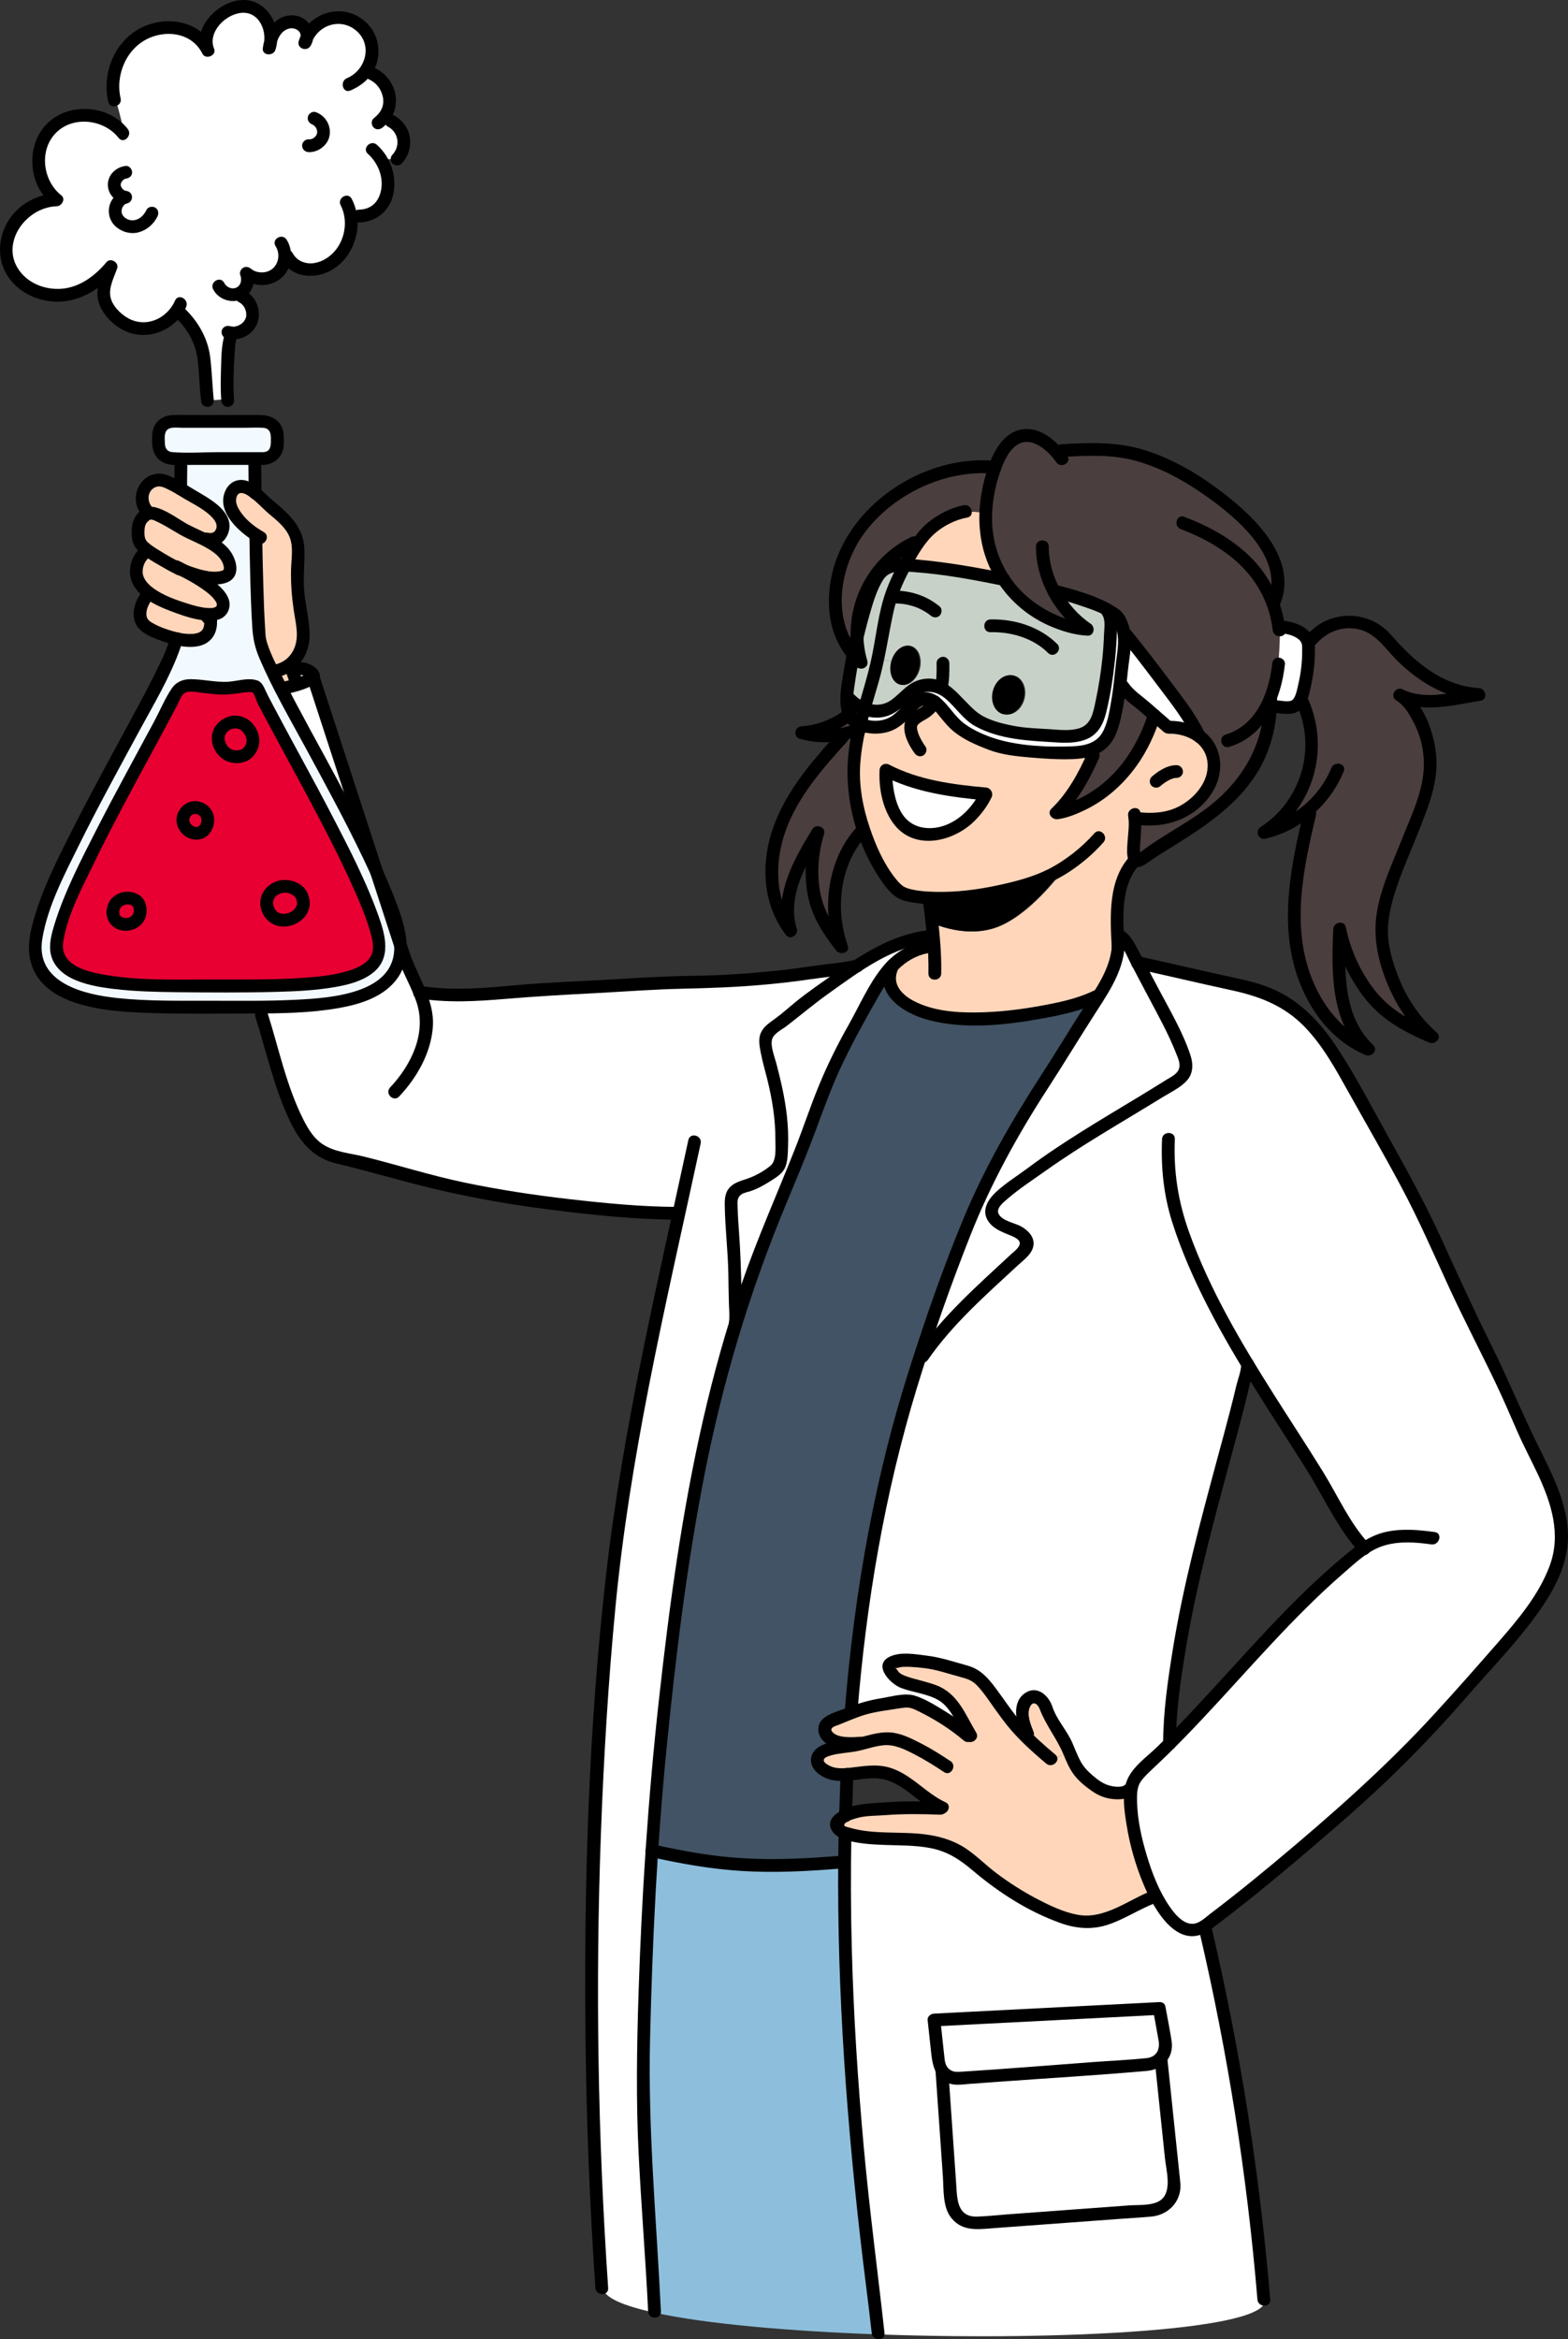 <?xml version="1.0" encoding="UTF-8"?>
<svg id="Layer_2" data-name="Layer 2" xmlns="http://www.w3.org/2000/svg" viewBox="0 0 918.44 1370.05">
  <rect x="0" y="0" width="918.44" height="1370.05" fill="#333333" stroke="none"/>
  <g id="_Layer_" data-name="&amp;lt;Layer&amp;gt;">
    <g>
      <path d="m530.63,331.13c-3.66,6.7-6.95,13.73-8.9,20.59-2.37,8.32-4.28,21.97-6.91,34.2-.75,3.54-1.58,6.95-2.45,10.07-1.96,6.7-3.87,12.98-5.57,19.22-3.87-1.46-7.41-3.95-9.82-7.2h-.33c.25-3.54.87-7.16,1.29-10.32.58-4.83,1.46-9.57,2.5-14.31,1.33,1.62,2.87,3.16,4.58,4.62-1.37-4.45-2.2-9.07-2.45-13.73,2.16-8.94,4.16-18.14,7.53-26.62,2.37-5.91,5.61-15.27,12.48-16.1,2.66-.29,5.37-.42,8.07-.42Z" style="fill: #c7d1c7; stroke-width: 0px;"/>
      <path d="m529.26,401.18l4.2,4.08c-2.12,1.66-4.03,3.74-6.53,6.03-4.53,4.16-9.53,5.95-15.56,5.07-1.54-.21-3.08-.62-4.58-1.16,1.7-6.24,3.62-12.52,5.57-19.22.87-3.12,1.71-6.53,2.45-10.07l7.78,1.66c-1.62,6.2.67,12.23,5.12,13.4.5.12,1.04.21,1.54.21Z" style="fill: #c7d1c7; stroke-width: 0px;"/>
      <path d="m551.89,403.01c-3.08-1.62-6.53-2.37-10.36-1.54-3.54.75-5.91,2.08-8.07,3.79l-4.2-4.08c4.03,0,8.07-3.87,9.53-9.4,1.62-6.24-.71-12.23-5.16-13.4-4.45-1.16-9.4,2.95-11.02,9.19l-7.78-1.66c2.62-12.23,4.54-25.88,6.91-34.2,1.96-6.86,5.24-13.89,8.9-20.59,10.19.08,20.72,2.16,30.66,3.62,5.07.71,10.11,1.46,15.06,2.29,4.08.75,8.11,1.5,12.11,2.33,18.3,27.83,49.09,29.2,49.09,29.2,0,0-11.98-8.07-19.8-22.51,3.62.92,7.2,1.91,10.69,2.91,4.45,1.54,8.86,3.12,13.27,4.62,1.5.54,3.04,1.16,4.45,1.95,1.21.67,1.5.46,2.33,1.5.29.17.58.33.91.46l-.04.58c.62.71,1.12,1.54,1.41,2.5.37,1.37.37,2.49.37,3.58.04,17.18-2.16,33.9-5.82,50.5-.66,2.99-1.41,6.03-2.83,8.65-5.7,10.86-21.42,7.53-31.53,7.28-12.81-.37-26.46-2.58-37.86-8.82-3.83-2.12-6.74-5.7-9.69-8.9-3.37-3.66-7.11-7.61-11.52-9.86Zm48.21,6.32c1.62-6.24-1.08-12.35-6.03-13.64-4.95-1.29-10.28,2.74-11.9,8.94-1.62,6.24,1.08,12.36,6.03,13.64,4.95,1.29,10.28-2.7,11.9-8.94Z" style="fill: #c7d1c7; stroke-width: 0px;"/>
      <path d="m659.18,371.15c.75,3.58-.12,6.99-.46,10.53-.33,3.91-.92,7.78-1.29,11.65-.25,2.75-.54,5.49-.87,8.24-.83,7.03-2.04,14.02-3.79,20.84-1.79,6.78-4.16,11.94-9.78,15.14-.79.46-1.62.87-2.54,1.25-2.08.79-4.28,1.29-6.57,1.66-1.21.17-2.37.29-3.62.37-2.41.13-4.87.09-7.28,0-13.02-.46-25-.71-37.94-3.91-5.08-1.2-8.15-3.24-13.11-5.16-4.53-1.71-8.53-4.53-12.15-7.74-3.53-3.16-5.99-7.45-9.4-10.86-.71-.71-1.41-1.41-2.21-2-1.21-.96-2.58-1.7-4.08-1.95-3.99-.71-7.65,2.25-10.4,5.28-3.54,3.99-8.07,8.57-13.23,10.4-2.66.96-5.62,1.12-8.45,1-2.5-.17-5.24-1.58-7.61-1.58.71-3.04,1.5-6.07,2.37-9.11,1.5.54,3.04.96,4.58,1.16,6.03.87,11.02-.91,15.56-5.07,2.5-2.29,4.41-4.37,6.53-6.03,2.16-1.71,4.54-3.04,8.07-3.79,3.83-.83,7.28-.08,10.36,1.54,4.41,2.25,8.15,6.2,11.52,9.86,2.95,3.2,5.87,6.78,9.69,8.9,11.4,6.24,25.04,8.44,37.86,8.82,10.11.25,25.83,3.58,31.53-7.28,1.42-2.62,2.16-5.66,2.83-8.65,3.66-16.6,5.87-33.32,5.82-50.5,0-1.08,0-2.21-.33-3.41-.33-1.12-.83-1.95-1.45-2.66l.04-.58c.92.5,2,1.04,3.04,1.62,1.33.79,2.54,1.66,3.29,2.83,1.5,2.33,2.41,5.53,3.2,8.15.13.33.21.67.25,1.04Z" style="fill: #fff; stroke-width: 0px;"/>
      <path d="m687.71,407.42c5.74,7.74,11.23,15.18,15.19,23.59-4.2-3.12-9.9-5.07-17.18-5.03l-.91-.04c-.83-.71-1.66-1.46-2.54-2.12-1.87-1.58-3.74-3.2-5.57-4.87-3.79-3.37-7.57-6.78-11.56-9.82-2.66-2.04-5.08-4.54-7.03-7.36l-1.54-.21c.33-2.74.62-5.49.87-8.24.37-3.87.96-7.74,1.29-11.65.33-3.54,1.21-6.95.46-10.53h.54c3.83,4.66,7.36,9.03,10.73,13.44,5.82,7.53,11.56,15.14,17.26,22.84Z" style="fill: #fff; stroke-width: 0px;"/>
      <path d="m162.97,254.88v5.66c0,4.45-3.58,8.03-8.03,8.03h-53.46c-4.45,0-8.03-3.58-8.03-8.03v-5.66c0-4.45,3.58-8.03,8.03-8.03h53.46c4.45,0,8.03,3.58,8.03,8.03Z" style="fill: #f3faff; stroke-width: 0px;"/>
      <path d="m149.83,271.27s.04,7.03.17,17.43c-3.79-3.2-9.74-6.41-13.15-1.29-3.41,5.03-1.41,10.69,2.37,15.64l-9.23.71c-2.33-4.24-7.03-7.4-10.98-9.82-4.2-2.5-8.4-5.03-12.6-7.57.12-9.11.17-15.1.17-15.1v-2.7h43.26v2.7Z" style="fill: #f3faff; stroke-width: 0px;"/>
      <path d="m235.23,553.98c.08,1.12.04,2.16-.04,3.16-2.54,28.74-39.06,32.28-81.37,32.7-8.4.08-17.01.04-25.63.04-52.12,0-103.87,1.71-106.95-32.74-3.08-34.4,80.25-162.49,82.53-183.17,10.94,2.5,21.97,1.21,19.97-12.31-.04-.29-.08-.42-.17-.42l-.04-1.37c2.87,0,5.2-.62,6.49-2.2,6.32-7.57-11.23-17.97-21.05-23.13,9.86,3.66,29.04,8.07,26.25-3.83-1.66-7.03-8.03-11.19-14.73-14.56l.29-.62c3.2.75,6.95.62,8.78-2.29,1.54-2.45,2.29-4.78,1.29-7.61-.25-.66-.54-1.25-.87-1.87l9.23-.71c3.16,4.12,7.53,7.74,11.19,10.11.41,23.55,1.12,50.25,2.2,60.74.37,3.62,3.33,10.69,7.9,20.01,1.42,2.91,3.04,6.12,4.78,9.48,15.1,29.12,40.1,72.55,55.83,107.16,0,.08.04.17.08.21l14.02,43.18v.04Zm-12.48,2.04c1.54-17.22-31.53-78.25-51.29-114.69-8.98-16.6-15.97-29.49-20.96-39.56-5.41.54-37.15.79-44.85.58-5.07,10.07-11.94,22.88-20.67,38.94-19.76,36.48-52.83,97.51-51.29,114.73,1.75,19.55,35.86,21.38,84.28,21.38h20.47c48.42,0,82.58-1.83,84.32-21.38Z" style="fill: #f3faff; stroke-width: 0px;"/>
      <path d="m663.25,1047.77l-.62-.09c-1.42,1.96-4.16,2.25-6.53,2.37-8.99.5-14.27-3.99-20.84-9.9-3.87-3.49-6.16-8.82-8.32-14.02-1.29-3.12-2.58-6.2-4.12-8.86-3.37-5.74-7.7-10.61-9.57-17.18-1.62-5.74-8.07-9.07-11.81-3.58-3.91,5.66-1.25,13.07.91,18.76l-1.37,1.33c-2.62-2.62-5.12-5.41-7.49-8.24-6.03-7.28-10.69-15.6-16.97-22.71-1.37-1.62-2.83-3.17-4.62-4.29-2.12-1.33-4.53-1.95-6.95-2.54-7.78-2-14.02-4.57-22.21-5.49-4.45-.46-29.37-3.99-19.05,7.91,3.37,3.91,8.73,4.66,13.44,6.11,6.24,2,14.27,3.25,18.97,8.2,5.86,6.15,8.53,13.43,12.73,20.51l-1.12.67c-9.2-7.91-18.68-13.69-29.58-18.85-1.33-.62-2.66-1.25-4.12-1.5-1.75-.29-3.5-.04-5.24.25-8.19,1.33-17.47,2.12-25.29,4.99-1.5.54-2.99,1.12-4.45,1.71,5.66-71.47,18.26-141.86,40.64-209.12l1.16.37c15.85-23.09,37.61-41.35,58.03-60.53,1.75-1.62,3.62-3.58,3.49-5.99-.08-1.37-.83-2.66-1.79-3.7-2.62-2.87-6.49-4.12-10.07-5.61-3.58-1.46-7.28-3.49-8.82-7.07-.75-1.79-.46-3.66.54-5.53,3.37-6.28,14.31-12.65,18.18-15.64,9.11-7.07,18.59-13.61,28.29-19.85,19.72-12.73,40.1-24.25,59.9-36.85,2.04-1.29,4.16-2.67,5.41-4.7,3.12-5.03-.08-10.9-1.91-15.72-2.58-6.7-5.95-13.07-9.28-19.39-5.33-10.07-10.61-20.13-15.93-30.2,22.42,4.87,37.61,8.7,61.82,13.81,18.76,3.95,31.62,12.81,41.93,24.71,8.07,9.27,14.64,20.34,21.34,32.37,19.18,34.49,39.19,67.68,54.58,103.87,13.81,32.37,31.49,62.98,44.97,95.47,10.44,25.21,30.57,52.04,21.47,80.95-8.32,26.5-36.82,54.08-54.83,74.96-22.59,26.21-47.05,50.75-73.18,73.47-25.62,22.25-51.21,44.05-78.33,64.31-1.62,1.21-3.25,2.04-4.87,2.45-8.94,2.37-17.43-6.69-24.25-19.84-10.15-19.89-16.43-49.09-14.27-62.57Zm68.1-248.77c-3.99,19.47-9.36,38.65-14.48,57.66-14.31,53.09-29.33,108.83-31.24,164.57,37.32-37.23,70.31-80.17,111.82-112.86.75-.58,1.5-1.13,2.25-1.62-11.56-12.35-18.51-28.54-27.41-42.89-13.44-21.59-27.71-42.93-40.93-64.85Z" style="fill: #fff; stroke-width: 0px;"/>
      <path d="m766.55,474.77c-7.41,6.2-16.22,10.69-25.63,12.81,12.15-7.65,21.38-19.84,25.54-33.57,4.16-13.77,3.2-29.04-2.62-42.14l-2.62-.29c.96-1.25,1.71-2.95,2.33-5.28,2.54-9.23,3.95-19.26,3.41-28.83-.04-.83-.25-1.62-.54-2.37l2.12-.21c5.28-6.62,13.6-10.65,22.05-10.73,8.45-.08,16.85,3.87,22.22,10.4,13.56,16.47,31.78,31.12,54.12,32.2-4.37.71-8.69,1.42-13.06,2.12-11.23,1.83-23.38,3.49-33.44-1.83,4.57,2.41,8.65,9.19,11.11,13.56,3.04,5.45,4.95,11.52,6.03,17.68,1.87,10.69.46,21.8-3.49,31.87-3.62,9.24-7.11,18.6-10.86,27.83-7.28,17.97-16.52,38.02-12.31,57.91,4.2,19.55,13.48,38.44,28.62,51.5-7.24-3.16-14.52-6.32-21.17-10.57-16.6-10.65-29.25-33.4-33.03-52.75-.58,12.52-1.12,25.13,1.04,37.44,2.12,12.31,6.57,24.71,15.85,33.11-8.28-3.41-15.39-8.69-21.38-15.19-11.35-12.35-18.47-29.2-20.84-46.05-3.66-25.71,1.87-51.75,7.86-77l-1.29-1.62Z" style="fill: #4a3e3e; stroke-width: 0px;"/>
      <path d="m618.95,264.53l3.24-.58c10.03-.63,20.09-1.25,30.08-.33,26.33,2.33,53.79,19.43,73.01,36.94,13.52,12.27,29.78,32.24,21.8,51.75l-1.08.42c1.7,4.53,2.95,9.48,3.62,14.77l2-.25c4.78.38,12.69,2.79,14.81,7.86.29.75.5,1.54.54,2.37.54,9.57-.87,19.59-3.41,28.83-.62,2.33-1.37,4.04-2.33,5.28-2.37,3.16-5.99,3.33-12.02,2.37l-4.37-.12c.08-1.33.13-2.7.13-4.12l-.46-.21c-4.25,10.4-11.77,20.51-24.92,24.34l-11.44,2.7c-1.33-2.08-3.08-3.95-5.24-5.53-3.95-8.4-9.45-15.85-15.19-23.59-5.7-7.7-11.44-15.31-17.26-22.84-3.37-4.41-6.91-8.78-10.73-13.44h-.54c-.04-.37-.12-.71-.25-1.04-.79-2.62-1.71-5.82-3.2-8.15-.75-1.16-1.95-2.04-3.29-2.83-1.04-.58-2.12-1.12-3.04-1.62-.33-.12-.62-.29-.91-.46-.83-1.04-1.12-.83-2.33-1.5-1.42-.79-2.95-1.41-4.45-1.95-4.41-1.5-8.82-3.08-13.27-4.62-3.49-1-7.07-2-10.69-2.91,7.82,14.44,19.8,22.51,19.8,22.51,0,0-30.78-1.37-49.04-29.25-2.5-3.74-4.7-7.94-6.62-12.73-3.29-8.24-4.28-17.47-3.83-26.37.42-9.73,2.62-19.09,5.41-26.5,2.04-5.45,4.41-9.82,6.7-12.48,10.94-12.69,22.96-3.08,28.79,3.29Z" style="fill: #4a3e3e; stroke-width: 0px;"/>
      <path d="m665.71,503.52c-2.45-3.08.08-16.35-.41-24.09l1.83-.04c20.92,2.7,34.9-6.57,42.02-20.05,3.74-7.07,3.45-15.97-1-22.8l11.44-2.7c13.15-3.83,20.67-13.94,24.92-24.34l.46.21c0,1.41-.04,2.79-.13,4.12-2.37,53.58-51.79,71.72-75.21,89.19-1.96,1.46-3.21,1.5-3.91.5Z" style="fill: #4a3e3e; stroke-width: 0px;"/>
      <path d="m740.88,1346.83c3.24,17.89-118.44,24.29-226.35,20.43-.5-4.58-1-13.02-1.37-15.81-10.86-84.83-18.59-172.93-17.8-260.75,0-5.7.08-11.4.21-17.1.13.04.25.08.37.13,24.13,7.36,52.04-3,73.26,15.89,16.26,14.48,36.19,27.58,57.07,34.32,19.97,6.41,32.32-6.28,50.09-12.98l1.17-.62c6.82,13.15,15.31,22.21,24.25,19.84h4.95c16.72,71.22,28.12,143.73,34.15,216.65Zm-65.77-52.37c8.03-.58,13.98-7.7,13.14-15.68l-7.65-73.18c2.16-2.45,3.29-5.78,2.66-9.23l-3.62-19.97-131.95,6.74,2.62,24.46c.21,1.95.91,3.7,2,5.2l5.28,75.96c.54,7.91,7.4,13.81,15.27,13.23l102.25-7.53Z" style="fill: #fff; stroke-width: 0px;"/>
      <path d="m547.77,554.06c-.13-1.96-.29-3.87-.46-5.82-.25-2.5-.5-5.03-.79-7.53,6.66,2.75,22.26,7.86,37.19,2.5,19.18-6.91,37.19-31.12,38.11-32.37-.87.42-15.27,7.24-33.7,11.19-6.24,1.33-12.94,2.33-19.09,3.08-13.94,1.58-28.04,1.58-38.86-1.5-6.4-1.83-16.76-17.68-23.38-36.82-4.12-11.81-6.78-24.88-6.24-36.69.42-8.2,1.62-15.73,3.24-23.13.21-.87.42-1.79.62-2.66,2.37,0,5.12,1.41,7.61,1.58,2.83.13,5.78-.04,8.45-1,5.16-1.83,9.69-6.41,13.23-10.4,2.75-3.04,6.41-5.99,10.4-5.28,1.5.25,2.87,1,4.08,1.95.79.58,1.5,1.29,2.21,2,3.41,3.41,5.87,7.7,9.4,10.86,3.62,3.2,7.61,6.03,12.15,7.74,4.95,1.91,8.03,3.95,13.11,5.16,12.94,3.2,24.92,3.45,37.94,3.91,2.41.09,4.87.13,7.28,0l8.95,5.45c-9.4,19.8-20.01,29.91-20.01,29.91,0,0,41.02-5.45,57.49-57.24,1.83,1.66,3.7,3.29,5.57,4.87.87.67,1.71,1.41,2.54,2.12l.91.04c7.28-.04,12.98,1.91,17.18,5.03,2.16,1.58,3.91,3.45,5.24,5.53,4.45,6.82,4.74,15.72,1,22.8-7.12,13.48-21.09,22.76-42.02,20.05l-1.83.04c.5,7.74-2.04,21.01.41,24.09-10.77,10.98-11.15,28.7-10.57,44.1.13,2.54.25,5.03.38,7.45-.75,11.11-5.95,20.09-11.77,29.04l-.79-.54c-16.56,8.23-56.08,14.19-78.13,13.06-32.28-1.58-49.75-15.43-41.18-31.24.58-.87,1.33-1.58,2.12-2.25,5.49-4.79,12.1-7.61,19.3-8.65.87-.13.71-.42,1.54-.33l1.17-.08Zm30.41-89.07s-17.26-1.54-31.57-4.37c-14.31-2.87-27.08-9.53-27.08-9.53,0,0-1.83,35.4,22.71,37.52,24.33,2.08,35.94-23.63,35.94-23.63Z" style="fill: #ffd6ba; stroke-width: 0px;"/>
      <path d="m655.6,555.06c-.21-2.41-.33-4.91-.46-7.45h.33c3.54,1.5,5.58,5.12,7.36,8.53,1.33,2.54,2.7,5.12,4.04,7.65,5.32,10.07,10.61,20.14,15.93,30.2,3.33,6.32,6.7,12.69,9.28,19.39,1.83,4.83,5.03,10.69,1.91,15.72-1.25,2.04-3.37,3.41-5.41,4.7-19.8,12.6-40.18,24.13-59.9,36.85-9.69,6.24-19.18,12.77-28.29,19.85-3.87,2.99-14.81,9.36-18.18,15.64l-8.28-3.79c1.66-3.7,3.45-7.36,5.28-10.94,9.94-19.39,20.55-38.56,32.57-56.91,8.57-13.11,16.93-26.37,25.09-39.73,2.25-3.66,4.62-7.19,6.86-10.69,5.82-8.95,11.02-17.93,11.86-29.04Z" style="fill: #fff; stroke-width: 0px;"/>
      <path d="m688.25,1278.78c.83,7.99-5.11,15.1-13.14,15.68l-102.25,7.53c-7.86.59-14.73-5.32-15.27-13.23l-5.28-75.96c2.16,2.95,5.74,4.79,9.61,4.49l111.4-8.15c2.91-.25,5.45-1.58,7.28-3.54l7.65,73.18Z" style="fill: #fff; stroke-width: 0px;"/>
      <path d="m552.31,1212.8c-1.08-1.5-1.79-3.25-2-5.2l-2.62-24.46,131.95-6.74,3.62,19.97c.62,3.45-.5,6.78-2.66,9.19-1.83,2-4.37,3.33-7.28,3.58l-111.4,8.15c-3.87.29-7.45-1.54-9.61-4.49Z" style="fill: #fff; stroke-width: 0px;"/>
      <path d="m551.64,1058.42c-12.48-5.95-21.8-19.34-36.44-20.55-6.16-.5-12.31.96-18.51,1.33-2.75.21-5.45.17-8.19-.33-4.41-.83-12.32-5.74-7.91-11.19,2.87-3.49,11.11-4.29,17.06-4.99,1.62-.21,3.04-.41,4.16-.67,1.08-.21,2.12-.45,3.16-.75l-.08-.33c-5.78.46-21.43.29-21.22-8.45.08-3.7,5.24-5.07,7.95-6.2,2.45-1,4.91-2,7.4-2.95,1.46-.58,2.95-1.17,4.45-1.71,7.82-2.87,17.1-3.66,25.29-4.99,1.75-.29,3.49-.54,5.24-.25,1.45.25,2.79.87,4.12,1.5,10.9,5.16,20.38,10.94,29.58,18.85l1.12-.67c-4.2-7.07-6.86-14.35-12.73-20.51-4.7-4.95-12.73-6.2-18.97-8.2-4.7-1.45-10.07-2.2-13.44-6.11-10.32-11.9,14.6-8.36,19.05-7.91,8.19.92,14.43,3.5,22.21,5.49,2.41.58,4.83,1.21,6.95,2.54,1.79,1.12,3.24,2.66,4.62,4.29,6.28,7.11,10.94,15.43,16.97,22.71,2.37,2.83,4.87,5.61,7.49,8.24,4.82,4.87,9.94,9.4,15.1,13.69l10.86-4.16c2.16,5.2,4.45,10.53,8.32,14.02,6.57,5.91,11.86,10.4,20.84,9.9,2.37-.13,5.11-.41,6.53-2.37l.62.09c-2.16,13.48,4.12,42.68,14.27,62.57l-1.17.62c-17.76,6.7-30.12,19.39-50.09,12.98-20.88-6.74-40.81-19.84-57.07-34.32-21.22-18.89-49.13-8.53-73.26-15.89-.12-.04-.25-.09-.37-.13-1.83-.58-3.7-1.41-4.74-2.99-1.75-2.71,1.25-5.12,3.45-6.24.5-.25,1-.54,1.54-.79,3.24-1.58,7.03-3.03,10.52-3.25,1.75-.12,3.45,0,5.28-.21,2.33-.29,4.7-.5,7.03-.71,9.44-.71,18.93-.71,28.37-.46,1.41.04,2.83.13,4.24.17l.37-.71Z" style="fill: #ffd6ba; stroke-width: 0px;"/>
      <path d="m639.21,446.28l-8.95-5.45c1.25-.08,2.41-.21,3.62-.37,2.29-.37,4.49-.87,6.57-1.66.92-.37,1.75-.79,2.54-1.25,5.62-3.2,7.99-8.36,9.78-15.14,1.75-6.82,2.95-13.81,3.79-20.84l1.54.21c1.96,2.83,4.37,5.32,7.03,7.36,3.99,3.04,7.78,6.45,11.56,9.82-16.47,51.79-57.49,57.24-57.49,57.24,0,0,10.61-10.11,20.01-29.91Z" style="fill: #4a3e3e; stroke-width: 0px;"/>
      <path d="m642.95,583.56l.79.54c-2.25,3.49-4.62,7.03-6.86,10.69-8.15,13.36-16.52,26.63-25.09,39.73-12.02,18.35-22.63,37.52-32.57,56.91-1.83,3.58-3.62,7.24-5.28,10.94-10.98,23.88-19.39,49.84-28.21,74.3-2.12,5.82-4.12,11.69-6.07,17.55-22.38,67.27-34.99,137.65-40.64,209.12-2.5.95-4.95,1.95-7.4,2.95-2.71,1.12-7.86,2.5-7.95,6.2-.21,8.74,15.43,8.91,21.22,8.45l.08.33c-1.04.29-2.08.54-3.16.75-1.12.25-2.54.46-4.16.67-5.95.71-14.19,1.5-17.06,4.99-4.41,5.45,3.5,10.36,7.91,11.19,2.74.5,5.45.54,8.19.33-.33,7.57-.62,15.15-.87,22.76,0,.5,0,1.04-.04,1.58-.5.29-1,.58-1.5.83-2.2,1.12-5.2,3.53-3.45,6.24,1.04,1.58,2.91,2.41,4.74,2.99-.12,5.7-.21,11.4-.21,17.1h-3.04c-44.43,3.7-69.97,2.33-109.95-6.78,1.58-23.75,3.54-47.42,6.03-70.72,8.57-80.54,19.05-160.24,42.76-237.37,4.53-14.81,9.57-29.53,15.18-44.14,5.82-15.14,12.23-30.16,18.43-45.22,4.45-10.81,8.78-21.67,12.6-32.61,5.87-16.68,13.56-34.57,22.51-49.92,4.49-7.73,8.28-15.68,12.6-23.25,3.16-5.45,6.57-10.9,11.03-15.43-8.45,15.93,9.03,29.79,41.31,31.37,22.05,1.12,61.57-4.83,78.13-13.06Z" style="fill: #415364; stroke-width: 0px;"/>
      <path d="m626.94,1026.14l-10.86,4.16c-5.16-4.29-10.28-8.82-15.1-13.69l1.37-1.33c-2.16-5.7-4.82-13.1-.91-18.76,3.74-5.49,10.19-2.16,11.81,3.58,1.87,6.57,6.2,11.44,9.57,17.18,1.54,2.66,2.83,5.74,4.12,8.86Z" style="fill: #ffd6ba; stroke-width: 0px;"/>
      <path d="m602.35,728.07c.13,2.41-1.75,4.37-3.49,5.99-20.43,19.18-42.18,37.44-58.03,60.53l-1.16-.37c1.95-5.87,3.95-11.73,6.07-17.55,8.82-24.46,17.22-50.42,28.21-74.3l8.28,3.79c-1,1.87-1.29,3.75-.54,5.53,1.54,3.58,5.24,5.61,8.82,7.07,3.58,1.49,7.45,2.75,10.07,5.61.96,1.04,1.7,2.33,1.79,3.7Z" style="fill: #fff; stroke-width: 0px;"/>
      <path d="m588.5,339.32c-4.04-.79-8.07-1.54-12.15-2.29-4.95-.83-9.98-1.58-15.06-2.29-9.94-1.45-20.47-3.53-30.66-3.62,2.62-4.78,5.49-9.36,8.15-13.56,9.53-14.85,27.33-18.05,27.33-18.05l11.94.71c-.46,8.9.54,18.14,3.83,26.37,1.91,4.79,4.12,8.99,6.62,12.73Z" style="fill: #ffd6ba; stroke-width: 0px;"/>
      <path d="m502.55,374.27c-.13.5-.25,1.04-.38,1.54-.62,2.5-1.2,5.03-1.75,7.57-14.43-16.81-12.27-41.02-3.83-60.9,11.15-26.17,49.17-52.62,86.78-48.8-2.7,7.45-4.91,16.81-5.32,26.54l-11.94-.71s-17.8,3.2-27.33,18.05c-2.66,4.2-5.53,8.78-8.15,13.56-2.7,0-5.41.12-8.07.42-6.87.83-10.11,10.19-12.48,16.1-3.37,8.49-5.37,17.68-7.53,26.62Z" style="fill: #4a3e3e; stroke-width: 0px;"/>
      <path d="m546.61,460.63c14.31,2.83,31.57,4.37,31.57,4.37,0,0-11.61,25.71-35.94,23.63-24.55-2.12-22.71-37.52-22.71-37.52,0,0,12.77,6.66,27.08,9.53Z" style="fill: #fff; stroke-width: 0px;"/>
      <path d="m547.77,554.06l-1.17.08c-.83-.08-.67.21-1.54.33-7.2,1.04-13.81,3.87-19.3,8.65-.79.66-1.54,1.37-2.25,2.12-4.45,4.53-7.86,9.99-11.03,15.43-4.32,7.57-8.11,15.52-12.6,23.25-8.94,15.35-16.64,33.24-22.51,49.92-3.83,10.94-8.15,21.8-12.6,32.61l-8.11-3.33c.83-1.41,1.08-3.12,1.25-4.78,1.91-17.31-.87-34.57-5.33-51.29-1.46-5.37-3.04-11.48-3.54-16.73-.5-5.45,4-8.03,8.24-11.02,5.41-3.87,10.19-8.74,15.52-12.57,3.53-2.58,7.03-5.11,10.52-7.61.96-.67,1.91-1.37,2.87-2.04,6.32-4.53,12.56-8.98,19.01-13.06,2.25-1.37,4.45-2.66,6.66-3.91,11.44-6.36,21.92-10.94,35.07-11.86l.37-.04c.17,1.95.33,3.87.46,5.82Z" style="fill: #fff; stroke-width: 0px;"/>
      <path d="m513.16,1351.45c.37,2.79.87,11.23,1.37,15.81-52.17-1.87-101.09-6.16-131.12-12.73-2.2-46.76-7.03-100.46-6.07-147.51.83-40.85,2.37-82.21,5.03-123.1,39.98,9.11,65.52,10.48,109.95,6.78h3.04c-.79,87.81,6.95,175.92,17.8,260.75Z" style="fill: #8dbfdc; stroke-width: 0px;"/>
      <path d="m506.8,486.8l-2.16.79c-4.95,5.45-9.03,11.52-11.19,18.64-4.79,15.77-5.62,33.11.12,48.55-3.99-5.16-7.99-10.36-11.11-16.06-7.7-14.31-7.74-35.69-2.79-51.17-5.41,8.78-10.82,17.64-14.19,27.37-3.33,9.78-5.07,20.43-1.75,30.2-13.35-16.68-13.69-41.02-6.03-60.99,7.61-19.97,21.97-36.57,36.32-52.37l-.33-1.66c3.45-.71,6.86-1.71,10.11-3.12-1.62,7.4-2.83,14.93-3.24,23.13-.54,11.81,2.12,24.88,6.24,36.69Z" style="fill: #4a3e3e; stroke-width: 0px;"/>
      <path d="m398.22,710.85l-1.04-.25c-22.63-3.45-44.97-2.46-67.77-5.08-23.84-2.74-47.47-6.82-70.84-12.19-19.43-4.49-38.4-11.27-57.87-15.02-16.77-3.24-22.01-12.27-28.87-27.54-8.07-18.01-12.06-37.48-18.01-56.2v-4.74c42.31-.41,78.83-3.95,81.37-32.7.08-1,.12-2.04.04-3.16l2.16,6.57c2.29,6.86,5.99,13.6,8.9,20.51,26.54,4.62,59.7-1.62,86.32-2.41,28.16-.87,56.83-3.33,84.57-3.58,19.84-.17,39.6-2.37,59.15-5.45,5.83-.92,12.02-1.62,18.06-2.79,3.58-.66,7.11-1.5,10.48-2.66.12-.04.21-.08.33-.13-6.45,4.08-12.69,8.53-19.01,13.06-.96.67-1.91,1.37-2.87,2.04-3.49,2.5-6.99,5.03-10.52,7.61-5.33,3.83-10.11,8.69-15.52,12.57-4.24,2.99-8.74,5.57-8.24,11.02.5,5.24,2.08,11.36,3.54,16.73,4.45,16.72,7.24,33.99,5.33,51.29-.17,1.66-.42,3.37-1.25,4.78-.96,1.62-2.54,2.71-4.12,3.71-4.12,2.66-8.57,5.74-13.35,7.19-3.29.96-7.86,2.21-9.57,5.53-.75,1.41-.79,3.08-.75,4.66.08,9.15.96,18.18,1.54,27.29.71,10.07.58,20.18.83,30.25.08,2.87.5,11.02-.08,14.06-23.71,77.13-34.19,156.83-42.76,237.37-2.5,23.3-4.45,46.97-6.03,70.72-2.66,40.89-4.2,82.25-5.03,123.1-.96,47.05,3.87,100.75,6.07,147.51-18.35-3.99-29.62-8.82-30.33-14.48-2.12-30.83-3.66-61.65-4.62-92.47-3.2-99.63-.58-199.47,8.19-298.77,7.16-81.12,24.25-159.04,41.56-237.95Z" style="fill: #fff; stroke-width: 0px;"/>
      <path d="m504.01,424.15c.12.13.25.17.41.17-.21.87-.41,1.79-.62,2.66-3.24,1.41-6.66,2.41-10.11,3.12-7.78,1.5-15.93,1.25-23.55-1,9.65-.54,20.09-4.82,27.83-10.57,1.41,2.79,3.83,3.41,6.03,5.62Z" style="fill: #4a3e3e; stroke-width: 0px;"/>
      <path d="m456.67,683.15l8.11,3.33c-6.2,15.06-12.61,30.08-18.43,45.22-5.62,14.61-10.65,29.33-15.18,44.14.58-3.04.17-11.19.08-14.06-.25-10.07-.12-20.18-.83-30.25-.58-9.11-1.45-18.13-1.54-27.29-.04-1.58,0-3.25.75-4.66,1.71-3.33,6.28-4.57,9.57-5.53,4.78-1.45,9.23-4.53,13.35-7.19,1.58-1,3.16-2.08,4.12-3.71Z" style="fill: #fff; stroke-width: 0px;"/>
      <path d="m223.54,70.8l6.03.08c3.87,2.04,6.74,5.95,7.4,10.27.71,4.29-.79,8.9-3.83,12.02l-9.4.08c.46.75.87,1.46,1.25,2.25,6.32,12.61,2.37,30.91-14.14,31.03l-4.66.92c1.12,9.94-3.12,20.55-11.36,26.33-4.08,2.83-9.07,4.58-14.02,4.12-4.95-.42-9.77-3.29-11.98-7.7l-1.46-.08c-.08,3.75-1.66,7.49-4.49,9.94-4.95,4.28-13.02,4.28-17.93-.04,1.91,4.25-.17,9.86-4.41,11.82-1.12.5-2.29.75-3.5.75l5.28,1.12c5.04,2.46,7.57,9.07,5.53,14.27-1.79,4.45-6.7,7.36-11.44,7.03-1.91,4.24-2,11.23-2.37,15.06-.37,4.2-.5,18.39-.17,23.67l-11.73.83c-.92-6.07-1.42-24.5-3.12-30.37-2.21-7.78-6.95-15.18-12.81-20.67l-2.21-1.21c-4.12,5.91-11.02,9.9-18.3,10.19-8.78.38-16.18-4.41-21.09-11.36-6.2-8.78-2.25-15.47,1-24.96-7.36,9.11-18.05,16.23-29.78,16.72-21.72.92-38.81-18.18-28.58-39.14,4.87-9.94,15.6-16.68,26.62-16.72-12.77-9.49-14.31-30.7-3.08-41.98,11.23-11.23,32.45-9.69,41.93,3.04,0,0-2.99-14.43-5.07-19.51-3.41-13.35,2.08-28.49,13.23-36.57,12.77-9.23,34.07-8.44,41.52,7.53-5.24-11.27,7.24-23,16.97-25.38,11.61-2.83,20.72,7.91,20.01,18.93-.58,1.66-.91,3.41-1.08,5.16.62-1.7.96-3.45,1.08-5.16.83-2.66,2.16-5.12,4.16-7.03,3.29-3.12,8.45-4.45,12.48-2.41,2.91,1.5,4.74,4.95,4.41,8.11-.54,1.08-.96,2.16-1.25,3.33.75-1,1.16-2.12,1.25-3.33,3-6.37,9.44-11.03,16.47-11.61,8.24-.71,16.6,4.24,19.97,11.77,2.79,6.28,1.95,13.98-1.83,19.64l3.2,1.46c6.03,2.66,10.32,8.9,10.57,15.47.21,5.12-1.95,9.11-5.28,12.27Z" style="fill: #fff; stroke-width: 0px;"/>
      <path d="m171.46,441.33c19.76,36.44,52.83,97.47,51.29,114.69-1.75,19.55-35.9,21.38-84.32,21.38h-20.47c-48.42,0-82.53-1.83-84.28-21.38-1.54-17.22,31.53-78.25,51.29-114.73,8.73-16.06,15.6-28.87,20.67-38.94,7.7.21,39.44-.04,44.85-.58,4.99,10.07,11.98,22.96,20.96,39.56Z" style="fill: #e80033; stroke-width: 0px;"/>
      <path d="m184.06,396.73l37.07,113.82c-15.73-34.61-40.73-78.04-55.83-107.16,3.66-.83,6.7-1.66,9.19-2.49,6.95-2.29,9.57-4.16,9.57-4.16Z" style="fill: #fff; stroke-width: 0px;"/>
      <path d="m182.19,393.44c1.37,1,2.5,2.04,1.87,3.29,0,0-2.62,1.87-9.57,4.16-1-3.08-2-5.95-2.95-8.86,3.66-.79,7.61-.83,10.65,1.41Z" style="fill: #fff; stroke-width: 0px;"/>
      <path d="m149.99,288.7c.66.58,1.29,1.12,1.79,1.66,6.87,7.11,19.26,14.23,22.38,24.13,1.95,6.28.5,15.39.62,21.96-.46,10.9,1.91,21.63,3.24,32.37.96,7.82-1.79,15.85-7.65,20.47-2.16,1.71-4.7,2.95-7.65,3.54l-2.21,1.08c-4.58-9.32-7.53-16.39-7.9-20.01-1.08-10.48-1.79-37.19-2.2-60.74-3.66-2.37-8.03-5.99-11.19-10.11-3.78-4.95-5.78-10.61-2.37-15.64,3.41-5.12,9.36-1.91,13.15,1.29Z" style="fill: #ffd6ba; stroke-width: 0px;"/>
      <path d="m174.45,400.72c-2.45,1-5.49,1.83-9.15,2.66-1.75-3.37-3.37-6.57-4.78-9.48l2.21-1.08c2.95-.58,5.49-1.83,7.65-3.54l.42.58c.25.71.5,1.46.71,2.17,1,2.91,2,5.78,2.95,8.69Z" style="fill: #ffd6ba; stroke-width: 0px;"/>
      <path d="m105.56,332.79v.33c-.54-.21-1-.46-1.37-.67-5.82-3.37-11.69-6.11-17.1-10.11-.67-.5-1.33-1-2-1.54-.79-.67-1.58-1.33-2.12-2.16-.5-.75-.83-1.58-1.04-2.46-.75-2.83-.62-6.74.21-9.61.71-2.46,2.5-4.08,4.58-5.41.17-.12.33-.21.46-.29.21-.08.42-.17.67-.21,2.29-.62,4.99.92,7.11,1.91,4.91,2.24,9.32,5.28,13.98,7.9,3.49,1.95,7.61,3.66,11.56,5.66,6.7,3.37,13.06,7.53,14.73,14.56,2.79,11.9-16.39,7.49-26.25,3.83-1.37-.71-2.49-1.29-3.41-1.75Z" style="fill: #ffd6ba; stroke-width: 0px;"/>
      <path d="m130.86,305.63c1,2.83.25,5.16-1.29,7.61-1.83,2.91-5.57,3.04-8.78,2.29l-.29.62c-3.95-2-8.07-3.7-11.4-5.57-4.83-2.71-9.24-5.74-14.14-7.99-2.12-1-4.83-2.54-7.11-1.91l-.08-.29c-3.2-2.58-4.74-7.11-3.66-11.11,1.62-5.99,7.45-9.9,13.48-7.41,2.79,1.17,5.7,2.62,8.28,4.16.17.13.38.21.54.33,4.2,2.54,8.4,5.08,12.6,7.57,3.95,2.41,8.65,5.57,10.98,9.82.33.62.62,1.21.87,1.87Z" style="fill: #ffd6ba; stroke-width: 0px;"/>
      <path d="m108.97,334.54c9.82,5.16,27.37,15.56,21.05,23.13-1.29,1.58-3.62,2.2-6.49,2.2-5.32.04-12.6-2.12-18.68-4.33-4.58-1.7-8.44-3.41-10.36-4.32-2-.96-4.03-2.12-5.95-3.45-3.16-2.25-5.95-5.08-7.36-8.61-2.21-5.49.37-13.35,5.57-16.35l.33-.46c5.41,3.99,11.27,6.74,17.1,10.11.38.21.83.46,1.37.67.87.46,2.04.91,3.33,1.37,0,0,.04.04.08.04Z" style="fill: #ffd6ba; stroke-width: 0px;"/>
      <path d="m123.58,361.25c.08,0,.12.13.17.42,2,13.52-9.03,14.81-19.97,12.31-6.78-1.5-13.52-4.45-17.18-6.78-6.16-3.95-4.33-12.4-.29-17.8l2.25-1.62c1.91,1.33,3.95,2.5,5.95,3.45,1.92.91,5.78,2.62,10.36,4.32,6.07,2.21,13.35,4.37,18.68,4.33l.04,1.37Z" style="fill: #ffd6ba; stroke-width: 0px;"/>
      <path d="m749.61,367.49s.86,21.54-4.66,40.8c-.74,6.01,8.66,6.16,8.66,6.16l7.61-2.86,5.84-28.56-2.51-11.87-14.94-3.66Z" style="fill: #fff; stroke-width: 0px;"/>
      <path d="m651.4,551.05c-.01,14.45-8.03,25.78-15.56,37.45-8.78,13.6-17.06,27.52-25.89,41.1-17.3,26.61-33.26,54.48-45.48,83.81-12.05,28.93-22.44,58.95-31.94,88.81-9.76,30.64-17.52,61.9-23.55,93.48-6.8,35.58-11.39,71.55-14.28,107.65-.38,4.8,7.11,4.78,7.49,0,5.17-64.57,16.01-128.77,34.96-190.77,9.19-30.06,19.78-60.04,31.34-89.27,11.81-29.86,27.52-58.48,44.99-85.41,9.79-15.09,19.08-30.51,28.83-45.62,8.3-12.86,16.57-25.35,16.58-41.23,0-4.82-7.48-4.83-7.49,0h0Z" style="stroke-width: 0px;"/>
      <path d="m498.93,1063.54c.48-8.1.56-16.23.92-24.34.09-1.96-1.78-3.83-3.75-3.74-2.1.09-3.65,1.65-3.74,3.74-.36,8.1-.43,16.24-.92,24.34-.12,1.96,1.81,3.83,3.75,3.74,2.13-.09,3.62-1.65,3.74-3.74h0Z" style="stroke-width: 0px;"/>
      <path d="m491.22,1073.6c-1.63,78.75,3.68,157.48,12.51,235.7,2.15,19.07,4.76,38.09,6.87,57.17.52,4.74,8.02,4.79,7.49,0-3.97-36-8.77-71.87-12.06-107.95-3.57-39.1-6.08-78.3-7.11-117.56-.59-22.45-.67-44.91-.21-67.36.1-4.82-7.39-4.82-7.49,0h0Z" style="stroke-width: 0px;"/>
      <path d="m543.47,796.47c14.59-21.02,33.94-37.96,52.6-55.25,3.51-3.26,8.52-6.69,9.26-11.75.71-4.87-2.99-8.67-6.88-10.97-3.85-2.28-11.36-3.19-13.54-7.57-1.62-3.26,2.88-6.75,5.06-8.64,7.02-6.09,15.25-11.42,22.81-16.79,10.54-7.48,21.45-14.43,32.47-21.19,11.78-7.23,23.69-14.25,35.45-21.52,4.73-2.92,10.72-5.7,14.49-9.89,3.8-4.22,3.78-9.8,2.08-14.93-4.54-13.69-12.08-26.35-18.77-39.04-3.76-7.14-7.53-14.27-11.29-21.41-2.65-5.04-5.12-10.44-10.45-13.13-4.29-2.17-8.09,4.29-3.78,6.47,4.86,2.45,7.11,9.21,9.5,13.74,3.18,6.04,6.37,12.07,9.55,18.11,5.96,11.31,12.26,22.46,16.93,34.38,1.09,2.79,2.64,5.93,1.61,8.93-1.1,3.2-4.81,4.79-7.52,6.5-5.59,3.52-11.24,6.97-16.89,10.39-10.8,6.54-21.65,12.98-32.34,19.69-10.84,6.8-21.54,13.86-31.79,21.53-6.02,4.5-12.6,8.53-18.16,13.6-5.2,4.73-9.49,11.44-4.68,18.01,2.4,3.28,6.07,5.11,9.73,6.65,2.35.98,4.93,1.79,6.98,3.35,4.09,3.1-1.59,6.92-3.91,9.08-19.53,18.16-39.67,35.84-54.98,57.89-2.75,3.97,3.73,7.71,6.47,3.78h0Z" style="stroke-width: 0px;"/>
      <path d="m519.82,563.51c-9.24,17.91,8.66,29.89,24.06,33.92,21.88,5.74,45.92,2.88,67.85-1.14,11.05-2.02,22.35-4.55,32.51-9.49,4.33-2.11.54-8.57-3.78-6.47-9.72,4.72-20.82,6.95-31.39,8.86-12.43,2.25-25.12,3.7-37.76,3.81-12.16.11-25.48-1.06-36.39-6.9-7.31-3.91-12.94-10.48-8.64-18.82,2.21-4.28-4.25-8.07-6.47-3.78h0Z" style="stroke-width: 0px;"/>
      <path d="m434.19,776.82c1.03-6.98.2-14.25.08-21.27-.18-11.07-.55-22.07-1.35-33.11-.38-5.15-.73-10.3-.87-15.47-.08-2.87-.44-5.41,2.02-7.27,1.53-1.15,3.75-1.47,5.53-2.06,4.21-1.39,8-3.54,11.72-5.92,3.45-2.21,7.1-4.27,8.7-8.24,1.49-3.71,1.43-8.35,1.58-12.27.23-5.95-.05-11.91-.71-17.82-1.15-10.29-3.48-20.3-6.09-30.3-1.01-3.89-3.61-10.25-2.59-14.24.91-3.57,5.78-5.79,8.47-7.86,8.28-6.35,16.15-13.05,24.66-19.11,18.31-13.04,37.79-27.95,60.98-29.87,4.77-.39,4.81-7.89,0-7.49-20.81,1.72-38.84,12.59-55.58,24.34-8.44,5.93-17.11,11.75-25.09,18.28-3.97,3.25-7.73,6.7-11.91,9.69-3.12,2.23-6.39,4.42-8.04,8.02-1.7,3.71-.81,7.86-.09,11.7,1.01,5.35,2.58,10.56,3.88,15.84,2.84,11.54,4.76,23.32,4.69,35.23-.03,4.46.86,12.08-2.95,15.21-3.83,3.15-8.97,6-13.64,7.58-3.15,1.06-6.41,1.88-9.04,4.03-3.73,3.05-4.1,7.04-4.03,11.61.21,13.26,1.84,26.44,2.1,39.7.11,5.85.14,11.69.33,17.53.12,3.77.56,7.79,0,11.54-.7,4.71,6.52,6.75,7.22,1.99h0Z" style="stroke-width: 0px;"/>
      <path d="m387.12,1353.84c-2.55-53.27-7.65-106.24-6.36-159.63,1.37-56.81,4.05-113.64,9.67-170.21,5.35-53.95,11.9-107.94,22.39-161.15,10.6-53.84,26.18-105.97,47.2-156.65,5.92-14.28,11.95-28.52,17.35-43.01,5.2-13.95,10.14-27.88,16.64-41.3,6.45-13.3,13.74-26.49,21.11-39.31,7.01-12.2,16.01-22.94,30.88-24.69,4.73-.55,4.78-8.05,0-7.49-11.5,1.35-21.64,6.84-28.94,15.82-8.38,10.31-13.62,22.79-20.12,34.28-6.5,11.48-12.3,23.21-17.32,35.42-5,12.16-9.11,24.67-13.94,36.9-10.48,26.52-22.12,52.54-31.42,79.52-8.96,26.02-16.34,52.58-22.48,79.4-12.36,53.97-19.75,108.93-25.83,163.91-6.36,57.46-10.12,115.09-11.96,172.88-.99,31-1.45,61.87.08,92.86,1.52,30.84,4.09,61.61,5.57,92.45.23,4.79,7.72,4.82,7.49,0h0Z" style="stroke-width: 0px;"/>
      <path d="m665.29,567.41c18.58,4.04,37.07,8.48,55.66,12.49,16.5,3.56,30.88,8.92,42.91,21.21,10.91,11.15,18.46,25.03,26,38.54,10.4,18.62,21.1,37.07,31.13,55.9,10.06,18.88,18.52,38.34,27.44,57.75,8.82,19.19,18.64,37.89,27.73,56.95,4.46,9.35,8.52,18.84,12.66,28.32,3.63,8.3,7.9,16.3,11.76,24.49,8.06,17.12,14.01,35.45,7.13,54.02-6.35,17.14-18.87,31.88-30.74,45.46-12.19,13.95-24.47,27.9-37,41.55-28.82,31.39-60.73,59.47-93.42,86.73-8.18,6.82-16.44,13.56-24.81,20.15-4.17,3.29-8.37,6.54-12.6,9.75-2.42,1.84-4.95,4.29-7.83,5.46-6.75,2.75-12.8-4.55-16.15-9.4-6.22-9.01-10.27-19.5-13.41-29.92-3.02-10.03-5.41-20.55-5.72-31.06-.1-3.28-.17-6.86.94-10,.98-2.77,3.94-5.76,6.34-8.06,3.48-3.33,7.02-6.59,10.47-9.97,14.16-13.87,27.54-28.5,40.9-43.14,13.4-14.67,26.78-29.38,40.91-43.35,6.94-6.86,14.05-13.54,21.42-19.93,7.22-6.27,14.55-13.41,23.92-16.18,8.9-2.63,18.42-1.89,27.49-.62,4.71.65,6.75-6.56,1.99-7.22-9.31-1.29-18.72-2.15-28.01-.23-9.69,1.99-17.04,7.52-24.5,13.7-16.09,13.34-30.91,28.12-45.24,43.31-14.39,15.25-28.3,30.95-42.64,46.25-7.23,7.71-14.56,15.31-22.12,22.69-6.05,5.91-14.75,11.79-17.86,19.95-3.04,7.97-1.43,17.89-.12,26.04,1.9,11.84,5.26,23.51,9.88,34.58,6.26,14.98,20.55,40.42,39.56,26.25,18.3-13.64,35.95-28.15,53.35-42.92,17.38-14.75,34.69-29.62,51.12-45.43,15.79-15.18,30.88-31.09,45.23-47.64,12.55-14.47,25.92-28.25,37.54-43.5,10.96-14.38,21.51-31.05,21.81-49.7.3-19.27-9.15-36.97-17.42-53.78-9.64-19.6-17.93-39.82-27.64-59.41-10.05-20.26-19.41-40.72-28.78-61.29-9.3-20.43-20.03-40.15-31-59.72-9.88-17.61-19.16-35.84-30.28-52.71-8.36-12.68-18.58-24.31-32.04-31.7-8.09-4.44-16.75-6.93-25.73-8.85-9.84-2.1-19.65-4.32-29.46-6.57-9.59-2.2-19.18-4.39-28.79-6.48-4.7-1.02-6.71,6.2-1.99,7.22h0Z" style="stroke-width: 0px;"/>
      <path d="m801.93,904.34c-11.46-12.43-18.23-28.12-27.03-42.38-9.37-15.17-19.18-30.06-28.71-45.13-19.15-30.28-37.63-61.42-49.74-95.29-6.39-17.87-9.1-35.37-8.31-54.34.2-4.82-7.29-4.81-7.49,0-.69,16.58.91,32.6,5.91,48.46,5.45,17.26,12.88,33.95,21.14,50.04,16.94,33.03,37.92,63.72,57.64,95.11,10.25,16.32,18.12,34.55,31.29,48.83,3.27,3.55,8.56-1.76,5.3-5.29h0Z" style="stroke-width: 0px;"/>
      <path d="m727.02,799c0,4.09-2.05,9.13-2.99,13.13-1.1,4.68-2.27,9.35-3.47,14.01-2.39,9.29-4.92,18.54-7.42,27.8-4.99,18.49-9.98,36.98-14.5,55.6-4.56,18.8-8.65,37.73-11.73,56.84-2.9,18-5.61,36.62-5.61,54.89,0,4.82,7.49,4.83,7.49,0,0-18.81,2.83-37.98,5.93-56.48,3.2-19.09,7.38-38,12-56.78,4.57-18.59,9.58-37.07,14.58-55.54,2.5-9.27,5.02-18.53,7.38-27.83,1.18-4.66,2.32-9.34,3.4-14.03.83-3.62,2.44-7.88,2.44-11.61,0-4.82-7.49-4.83-7.49,0h0Z" style="stroke-width: 0px;"/>
      <path d="m702.51,1131.17c16.61,70.95,27.97,143.04,34.02,215.66.4,4.77,7.89,4.81,7.49,0-6.11-73.27-17.53-146.06-34.29-217.65-1.1-4.69-8.32-2.71-7.22,1.99h0Z" style="stroke-width: 0px;"/>
      <path d="m356.22,1340.05c-6.08-88.85-7.52-178.05-4.21-267.05,1.65-44.16,4.3-88.35,8.54-132.34,4.15-43.03,11.14-85.73,19.4-128.14,9.31-47.77,20.21-95.22,30.46-142.8,1.01-4.7-6.2-6.71-7.22-1.99-18.22,84.53-38.42,168.85-48.23,254.9-10.1,88.54-12.89,178.33-12.04,267.39.48,50.06,2.4,100.1,5.82,150.04.33,4.78,7.82,4.82,7.49,0h0Z" style="stroke-width: 0px;"/>
      <path d="m380.79,1087.53c17.66,4,35.52,7.15,53.6,8.29,19.12,1.2,38.27.2,57.34-1.37,4.77-.39,4.81-7.88,0-7.49-18.6,1.53-37.29,2.53-55.95,1.45-17.91-1.03-35.53-4.15-53.01-8.1-4.69-1.06-6.7,6.16-1.99,7.22h0Z" style="stroke-width: 0px;"/>
      <path d="m244.72,584.68c17.03,2.83,34.32,1.81,51.44.37,17.44-1.46,34.82-2.45,52.3-3.36,17.1-.89,34.18-2.23,51.31-2.6,16.49-.36,32.88-.96,49.3-2.5,8.42-.79,16.83-1.74,25.2-2.99,9.53-1.42,19.17-2.08,28.59-4.15,4.7-1.03,2.71-8.26-1.99-7.22-8.09,1.78-16.3,2.32-24.48,3.52-7.58,1.12-15.15,2.13-22.78,2.91-15.55,1.58-31.17,2.65-46.79,2.84-17.08.2-34.09,1.32-51.13,2.31-17.16,1-34.3,1.54-51.43,3.05-19.01,1.68-38.57,3.75-57.54.6-4.71-.78-6.74,6.43-1.99,7.22h0Z" style="stroke-width: 0px;"/>
      <path d="m679.05,1172.63c-38.46,1.97-76.92,3.93-115.38,5.9-5.53.28-11.05.56-16.58.84-1.85.1-3.97,1.65-3.74,3.75.71,6.65,1.43,13.29,2.15,19.93.88,8.2,3.34,16.38,12.89,17.8,3.03.45,6.28-.08,9.31-.3,6.11-.45,12.22-.89,18.33-1.34,28.59-2.09,57.24-3.75,85.79-6.28,9.36-.83,15.92-8,14.43-17.61-1.03-6.67-2.39-13.3-3.59-19.95-.85-4.74-8.07-2.73-7.22,1.99,1.06,5.89,2.12,11.77,3.18,17.66,1,5.54-1.3,9.84-7.21,10.45-10.22,1.04-20.54,1.5-30.79,2.25-26.02,1.91-52.04,4.11-78.08,5.71-1.97.12-3.85.17-5.64-.9-3.36-1.99-3.48-5.39-3.85-8.77-.74-6.88-1.48-13.76-2.23-20.65-1.25,1.25-2.5,2.49-3.74,3.74,38.46-1.97,76.92-3.93,115.38-5.9,5.53-.28,11.06-.56,16.58-.85,4.8-.24,4.82-7.73,0-7.49Z" style="stroke-width: 0px;"/>
      <path d="m676.25,1205.58c2.04,19.49,4.07,38.98,6.11,58.48.72,6.89,4.06,18.63-1.81,23.98-4.5,4.09-13.53,3.24-19.14,3.66-23.74,1.75-47.48,3.49-71.21,5.24-5.94.44-11.94,1.15-17.9,1.32-12.03.34-11.66-10.98-12.25-19.5-1.53-22.02-3.07-44.04-4.6-66.06-.33-4.78-7.82-4.82-7.49,0,1.43,20.62,2.87,41.24,4.31,61.86.56,8.02-.27,18.44,5.27,24.9,6.53,7.64,15.44,6.23,24.19,5.59,24.58-1.81,49.17-3.62,73.76-5.42,6.34-.47,12.71-.78,19.03-1.4,8.2-.8,15.15-6.43,16.65-14.73.56-3.12.07-6.18-.25-9.29-2.39-22.87-4.78-45.74-7.17-68.62-.5-4.75-7.99-4.79-7.49,0h0Z" style="stroke-width: 0px;"/>
      <path d="m550.68,1055.38c-10.87-.42-21.76-.52-32.61.3-9.62.74-20.14.56-28.24,6.69-7.16,5.42-2.75,12.53,4.34,14.89,7.74,2.58,16.24,3.04,24.33,3.33,8.83.32,17.79.13,26.5,1.83,9.89,1.93,17.03,6.57,24.59,12.98,15.26,12.95,32.4,24.01,51.29,30.83,9.5,3.43,18.91,4.22,28.57.9,9.51-3.27,17.96-8.94,27.32-12.57,4.44-1.73,2.51-8.97-1.99-7.22-13.87,5.39-27.79,17.02-43.5,14.15-8.56-1.56-17.01-5.7-24.65-9.73-8.03-4.24-15.69-9.18-22.95-14.62-6.86-5.14-12.91-11.65-20.34-15.97-6.25-3.63-13.26-5.62-20.37-6.64-14.96-2.13-30.65.2-45.29-4.05-1.71-.5-4.37-.71-2.6-2.64,1.4-1.52,5.13-2.49,6.99-3.03,5.02-1.43,10.81-1.26,16.01-1.66,10.85-.83,21.74-.72,32.61-.3,4.82.18,4.81-7.3,0-7.49h0Z" style="stroke-width: 0px;"/>
      <path d="m556.7,1031.46c-5.66-3.77-11.42-7.39-17.49-10.49-5.73-2.92-11.77-6.02-18.31-6.33-6.61-.31-13,2.04-19.36,3.47-5.51,1.24-11.25,1.24-16.7,2.8-4.52,1.29-9.24,4-9.79,9.16-.49,4.66,3.05,8.38,6.87,10.47,11.64,6.4,25.17-1.72,37.32,2.03,11.75,3.62,19.77,14.38,30.8,19.48,4.35,2.01,8.15-4.44,3.78-6.46-8.36-3.87-14.86-10.5-22.54-15.44-3.68-2.36-7.75-4.36-12.03-5.34-5.8-1.32-11.6-.63-17.43.07-4.99.59-11.03,1.72-15.73-.59-1.03-.5-3.49-1.8-3.59-3.21-.12-1.8,3.03-2.58,4.34-2.96,4.56-1.3,9.33-1.45,13.99-2.25,5.54-.95,10.89-3.1,16.49-3.66,6.61-.66,12.39,2.28,18.13,5.2,6.06,3.1,11.83,6.71,17.49,10.49,4.02,2.68,7.77-3.8,3.78-6.47h0Z" style="stroke-width: 0px;"/>
      <path d="m504.29,1017.21c-4.47.3-13.44,1.04-16.71-2.78-2.26-2.64,2.1-3.58,4.06-4.36,5.14-2.05,10.24-4.36,15.56-5.89,4.88-1.41,9.91-2.15,14.93-2.88,2.61-.38,5.22-.88,7.84-1.15,3.13-.33,5.5.89,8.24,2.24,9.4,4.64,18.24,10.2,26.23,16.99,3.65,3.1,8.97-2.16,5.3-5.3-5.25-4.46-10.79-8.55-16.68-12.12-5.33-3.23-11.27-7-17.25-8.82-6.03-1.82-13.91.61-19.99,1.58-7.21,1.15-13.86,3.19-20.65,5.88-4.4,1.74-10.58,3.21-13.87,6.89-2.88,3.21-2.41,8.12.2,11.33,5.04,6.2,15.51,6.37,22.79,5.87,4.78-.33,4.82-7.82,0-7.49h0Z" style="stroke-width: 0px;"/>
      <path d="m571.77,1014.77c-6.51-10.96-10.71-23.03-23.58-27.8-5.41-2-11.12-3.1-16.59-4.91-1.73-.57-3.51-1.25-4.91-2.46-.71-.62-1.26-1.93-1.99-2.42-.53-.36-.22-1.39-.42-.37-.24,1.24-.63.06.18.17,1.02.15,3.01-.63,4.11-.69,1.71-.09,3.43-.05,5.14.03,2.76.13,5.52.42,8.26.76,7.05.9,13.72,3.32,20.57,5.12,3.88,1.02,6.83,1.95,9.67,4.89,2.85,2.95,5.25,6.35,7.61,9.69,4.52,6.39,8.93,12.78,14.22,18.57,5.8,6.35,12.21,12.08,18.79,17.59,3.67,3.07,9-2.2,5.3-5.29-6.59-5.5-12.99-11.25-18.79-17.59-6-6.56-10.68-14.02-15.99-21.11-4.59-6.13-8.97-11.25-16.55-13.38-7.85-2.2-15.69-4.83-23.8-5.85-6.69-.84-15.13-2.41-21.5.42-10.6,4.72-.45,15.88,6.19,18.45,7.06,2.73,15.22,3.32,21.85,7.1,7.98,4.55,11.32,15.32,15.78,22.84,2.46,4.14,8.93.38,6.47-3.78h0Z" style="stroke-width: 0px;"/>
      <path d="m605.38,1014.3c-1.61-4.22-4.06-9.74-2.23-14.26,1.7-4.22,4.67-2.19,5.89,1.04,3.53,9.36,9.92,17.02,13.78,26.26,1.77,4.25,3.53,8.54,6.33,12.24,2.76,3.65,6.58,6.7,10.3,9.34,3.66,2.6,7.79,4.31,12.27,4.77,4.38.45,9.82.16,12.94-3.36,3.19-3.59-2.09-8.91-5.29-5.3-2.07,2.34-7.36,1.41-10.02.61-3.48-1.04-6.46-3.31-9.19-5.63-3.01-2.58-5.45-5.06-7.33-8.59-1.83-3.44-3.18-7.11-4.73-10.68-3.23-7.41-9.18-13.46-11.69-21.16-2.06-6.31-8.63-12.51-15.51-8.26-8.68,5.37-5.68,17.29-2.74,24.96,1.71,4.45,8.95,2.52,7.22-1.99h0Z" style="stroke-width: 0px;"/>
      <path d="m149.59,595.57c6.29,19.96,10.71,40.45,19.52,59.53,5.92,12.84,13.61,23.01,28.01,26.4,20.65,4.85,40.93,11.14,61.61,15.85,21.07,4.8,42.38,8.5,63.83,11.18,24.56,3.06,49.26,5.76,74.04,5.83,4.82.01,4.83-7.48,0-7.49-20.9-.06-41.67-2.1-62.42-4.46-20.82-2.37-41.52-5.5-62.04-9.78-19.96-4.16-39.3-10.36-59.07-15.25-7.88-1.95-16.77-2.54-23.75-7-5.39-3.44-8.74-8.94-11.57-14.53-9.94-19.68-14.34-41.37-20.93-62.26-1.44-4.58-8.67-2.62-7.22,1.99h0Z" style="stroke-width: 0px;"/>
      <path d="m163.11,396.44c11.52-2.72,18.54-13.58,18.26-25.16-.21-8.62-2.6-17.17-3.24-25.78-.58-7.77.35-15.47.2-23.22-.27-14.05-9.57-21.56-19.53-30.02-4.29-3.65-8.04-8.37-13.46-10.39-5.67-2.11-10.97.19-13.41,5.72-5.58,12.64,9.21,25.05,18.78,30.51,4.19,2.39,7.97-4.08,3.78-6.47-5.3-3.02-10.57-7.13-13.92-12.3-1.37-2.12-2.65-4.64-2.23-7.23.64-4,3.38-3.96,6.26-2.28,4.7,2.76,8.77,7.61,12.96,11.13,4.41,3.7,9.54,7.78,11.9,13.2,2.59,5.96,1.16,13.28,1.01,19.56-.19,7.96.43,15.71,1.56,23.58.94,6.57,2.94,13.66,1.08,20.23-1.69,6-5.92,10.27-12,11.7-4.69,1.11-2.7,8.33,1.99,7.22h0Z" style="stroke-width: 0px;"/>
      <path d="m89.82,297.74c-3.85-3.32-3.96-10.1,1.18-12.39,2.5-1.12,4.86.04,7.15,1.13,3.42,1.63,6.61,3.66,9.85,5.61,5.54,3.33,11.98,6.28,16.41,11.11,1.72,1.87,3.21,4.29,2.1,6.83-1.04,2.38-2.99,2.39-5.31,1.91-4.7-.97-6.72,6.25-1.99,7.22,3.23.66,6.75.83,9.72-.86,3.13-1.78,5.09-5.56,5.45-9.07.74-7.23-5.6-12.91-11.01-16.57-3.24-2.19-6.68-4.11-10.03-6.12-3.63-2.18-7.19-4.51-11.01-6.35-3.29-1.59-6.62-3.14-10.37-2.73-3.17.35-6.17,1.83-8.35,4.18-5.66,6.1-5.45,15.87.93,21.39,3.63,3.14,8.95-2.14,5.29-5.29h0Z" style="stroke-width: 0px;"/>
      <path d="m110.28,331.3c-1.09-.55-2.3-.87-3.41-1.37.62,1.08,1.24,2.16,1.85,3.23,0-1.25-.69-2.76-1.85-3.27-4.77-2.12-9.5-5-13.95-7.73-2.2-1.35-4.42-2.77-6.35-4.5-1.73-1.55-1.98-3.59-1.97-5.84,0-1.9.13-4.18,1.38-5.72.46-.56,1.33-1.45,2.05-1.7.91-.31,2.08.31,2.99.71,4.83,2.16,9.25,5,13.81,7.66,6.61,3.86,14.17,6.21,20.33,10.8,2.68,1.99,5.22,4.73,5.87,8.12.1.52.15.96.13,1.5.01-.47-.39.98-.11.39-.1.2-.37.39-.15.23-.67.48-.48.35-1.32.57-6.08,1.64-14.35-1.32-20.21-3.47-4.53-1.66-6.49,5.57-1.99,7.22,7.27,2.67,16.88,5.73,24.6,3.36,9.99-3.08,6.79-14.73,1.36-20.6-6.7-7.24-16.87-9.94-25.16-14.82-5.43-3.2-11.26-7.53-17.48-9-5.97-1.41-11.59,3.67-12.96,9.25-.8,3.27-.88,6.84-.19,10.13.76,3.63,2.94,5.97,5.79,8.18,2.96,2.29,6.12,4.26,9.39,6.09,3.38,1.9,6.8,4.05,10.35,5.63-.62-1.08-1.24-2.16-1.85-3.23,0,1.25.69,2.75,1.85,3.27,1.1.5,2.35.84,3.41,1.37,4.3,2.15,8.1-4.31,3.78-6.47Z" style="stroke-width: 0px;"/>
      <path d="m101.18,335.07c5.94,3.02,11.88,6.05,17.36,9.87,2.46,1.71,4.93,3.61,6.83,5.94.55.67,1.2,1.65,1.41,2.21.22.55.25.97.25.99.02.58-.06.57-.08.6-.77,1.67-3.67,1.53-5.61,1.4-3.73-.24-7.43-1.3-10.98-2.41-7.15-2.23-15.07-4.95-21.08-9.58-2.9-2.23-5.71-5.37-5.73-9.23-.02-3.4,1.57-7.01,4.51-8.83,4.09-2.53.33-9.01-3.78-6.47-7.94,4.91-10.66,16.16-5.57,24.05,5.44,8.44,15.89,12.37,24.91,15.66,4.65,1.69,9.44,3.18,14.34,3.9,4.03.59,8.56.91,12.2-1.28,3.22-1.93,4.81-5.77,4.18-9.42-.61-3.53-3.09-6.54-5.62-8.94-6.82-6.46-15.48-10.73-23.77-14.95-4.28-2.18-8.08,4.28-3.78,6.47h0Z" style="stroke-width: 0px;"/>
      <path d="m82.48,347.49c-4.42,6.05-6.53,15.76-.34,21.44,3.56,3.27,8.84,5.17,13.31,6.74,8.33,2.93,22.1,6.28,28.68-1.85,2-2.46,2.86-5.44,2.98-8.58.07-1.79.11-4.16-.79-5.73-.71-1.24-2-1.99-3.43-1.97-1.03.02-1.89.41-2.65,1.1-.84.76-.23-.1.75-.24.96.13,1.92.25,2.89.38.28.35.73.8,1.17,1.25-.06-.08-.11-.17-.17-.25-2.66-3.99-9.15-.24-6.47,3.78,1.06,1.59,2.67,2.58,4.65,2.05,1.1-.29,1.64-1.02,2.47-1.67-.88.37-1.77.73-2.65,1.1-.97-.63-2.05-1.24-3.12-1.86-.6-.81-.22-.54-.16.37.03.51.04,1.01.03,1.52,0,.25-.16,1.7-.03.89-.08.52-.21,1.01-.35,1.52-.05.19-.13.37-.19.56.04-.12.35-.71.04-.11-.17.32-.35.63-.54.95-.33.55.04-.02.12-.12-.11.13-.22.27-.34.39-.23.22-1.15.98-.4.45-.32.23-.65.44-.99.63-.12.07-1.13.52-.64.33.48-.19-.67.21-.86.26-.46.13-.93.23-1.41.32-.19.04-.39.07-.59.1.13-.02.81-.08.09-.03-.41.03-.83.07-1.25.08-.98.04-1.96.01-2.94-.05-.51-.04-1.02-.09-1.52-.14-.89-.09.16.05-.73-.1-1.11-.19-2.22-.4-3.31-.65-1.98-.46-3.93-1.03-5.85-1.69-3.5-1.2-5.81-2.12-9.27-4.17-2.18-1.3-2.98-2.84-2.94-5.15.06-2.81,1.48-5.69,3.2-8.04,1.19-1.63.28-4.17-1.34-5.12-1.9-1.11-3.93-.3-5.12,1.34h0Z" style="stroke-width: 0px;"/>
      <path d="m165.71,407c6.43-1.52,14.12-3.15,19.66-7.03-1.83-.75-3.67-1.49-5.5-2.24,9.28,28.49,18.56,56.99,27.84,85.49,7.67,23.54,15.31,47.09,22.98,70.63.82,2.53,1.62,5.06,2.47,7.58,2.96,8.65,7.73,16.55,10.7,25.19,6.26,18.19-2.83,37.03-15.35,50.3-3.31,3.51,1.98,8.81,5.29,5.29,10.35-10.97,18.64-25.46,19.74-40.75,1.15-15.99-9.04-29.42-13.8-43.99-4.71-14.42-9.38-28.85-14.07-43.28-8.66-26.64-17.34-53.27-26.02-79.91-4.18-12.85-8.36-25.69-12.55-38.53-.69-2.12-3.42-3.7-5.5-2.24-5.04,3.54-12.04,4.9-17.87,6.28-4.69,1.11-2.7,8.33,1.99,7.22h0Z" style="stroke-width: 0px;"/>
      <g>
        <path d="m74.8,75.49c-11.07-14.1-34.48-15.83-47.25-3.05-12.78,12.78-11.04,36.19,3.07,47.25.88-2.13,1.77-4.26,2.65-6.39-12.38.38-24.26,7.31-29.82,18.57-4.96,10.05-4.78,21.93,1.95,31.13,6.54,8.94,17.56,13.79,28.53,13.7,13.46-.11,25.35-7.77,33.75-17.85-2.09-1.21-4.17-2.43-6.26-3.64-2.44,6.95-5.84,14.15-3.67,21.64,2.04,7.04,8.23,13.39,14.69,16.62,13.68,6.85,30.53.17,36.59-13.68,1.91-4.37-4.54-8.19-6.47-3.78-4.65,10.61-16.97,16.23-27.56,10.35-4.51-2.5-9.47-7.51-10.36-12.78-.93-5.49,2.22-11.36,3.99-16.39,1.21-3.44-3.88-6.5-6.26-3.64-6.66,7.99-15.69,14.8-26.4,15.58-8.57.62-17.52-2.36-23.26-8.91-13.98-15.94,1.6-38.84,20.55-39.42,2.91-.09,5.36-4.26,2.65-6.39-10.89-8.54-13.22-26.51-3.07-36.66,10.15-10.16,28.12-7.84,36.67,3.05,2.97,3.79,8.24-1.54,5.29-5.29h0Z" style="stroke-width: 0px;"/>
        <path d="m70.65,57.6c-3.23-13.85,3.52-29.6,16.87-35.39,11.3-4.9,25.28-2.38,31.04,9.24,1.85,3.74,8.46,1.07,6.84-2.88-3.98-9.74,6.81-20.48,16.37-21.07,10.32-.63,15.11,11.32,12.31,19.76,2.45.33,4.9.66,7.36,1,.6-4.71,2.75-10.17,7.81-11.51,3.95-1.05,8.73,2.29,6.1,6.47,2.28.96,4.56,1.92,6.84,2.88,3.39-11.34,17.02-15.99,26.3-8.29,9.96,8.27,5.9,23.28-5.28,27.99-4.38,1.84-2.45,9.09,1.99,7.22,8.22-3.46,14.46-9.6,16.08-18.64,1.44-8.04-1.19-16.32-7.36-21.76-13.35-11.78-33.92-5.35-38.95,11.49-1.24,4.16,4.62,6.41,6.84,2.88,4.8-7.6-.93-17.29-9.58-17.96-11.18-.86-17.05,9.6-18.29,19.22-.56,4.37,6.1,4.79,7.36,1C165.66,16.12,156.79-.6,141.77.02c-13.98.57-29.45,16.22-23.59,30.55,2.28-.96,4.56-1.92,6.84-2.88-7.43-14.98-25.86-18.56-40.4-12.33-16.85,7.23-25.26,26.78-21.19,44.24,1.09,4.69,8.31,2.71,7.22-1.99h0Z" style="stroke-width: 0px;"/>
        <path d="m215.47,90.11c6.1,5.45,9.17,13.65,7.76,21.15-1.3,6.89-5.68,11.4-12.97,11.54-4.81.09-4.83,7.58,0,7.49,10.05-.2,18.05-6.73,20.11-16.62,2.19-10.56-1.58-21.67-9.6-28.85-3.58-3.21-8.89,2.07-5.3,5.29h0Z" style="stroke-width: 0px;"/>
        <path d="m215.75,46.3c4.72,2.13,7.65,5.91,8.61,10.94.13.67-.03-.43.04.25.04.35.06.7.08,1.05.03.76.02,1.53-.07,2.27.04-.35-.05.25-.06.3-.07.35-.15.69-.24,1.03-.09.34-.19.67-.31,1-.16.48-.05.17-.17.44-1.12,2.46-2.62,4.02-4.8,5.79-1.57,1.28-1.33,3.97,0,5.3,1.55,1.55,3.72,1.28,5.29,0,5.81-4.72,8.73-11.56,7.53-19.02-1.09-6.76-5.88-13.01-12.12-15.82-1.84-.83-4.03-.53-5.12,1.34-.94,1.6-.51,4.29,1.34,5.12h0Z" style="stroke-width: 0px;"/>
        <path d="m199.56,120.25c4.21,8.2,2.83,18.88-2.84,26.07-3.13,3.97-7.74,7.02-12.79,7.78-4.96.74-10.09-1.28-12.48-5.8-2.25-4.26-8.72-.48-6.47,3.78,5.85,11.06,20.3,11.73,30.01,5.68,8.67-5.41,13.77-15.1,14.43-25.17.37-5.58-.85-11.15-3.4-16.11-2.2-4.29-8.67-.5-6.47,3.78h0Z" style="stroke-width: 0px;"/>
        <path d="m161.43,144.17c2.53,4,2.09,9.56-1.44,12.9-3.39,3.2-9.45,3.31-13.01.33-1.29-1.08-3.01-1.48-4.54-.58-1.3.76-2.35,2.72-1.72,4.23,1.08,2.59.55,6.22-2.46,7.48-2.54,1.07-5.63-.28-6.94-2.86-2.19-4.29-8.65-.51-6.47,3.78,3.02,5.93,10.74,8.55,16.75,5.75,5.77-2.69,8.8-10.22,6.34-16.14-2.09,1.21-4.17,2.43-6.26,3.64,6.64,5.57,16.6,5.8,23.23,0,6.2-5.42,7.32-15.45,2.98-22.31-2.57-4.06-9.05-.31-6.47,3.78h0Z" style="stroke-width: 0px;"/>
        <path d="m103,186.16c7.06,6.79,11.82,15.37,12.87,25.14.87,8.07.94,16.24,2.06,24.28.28,2.02,2.84,3.08,4.61,2.61,2.16-.57,2.89-2.61,2.61-4.61.11.8-.05-.49-.05-.52-.04-.37-.08-.75-.11-1.12-.09-.95-.17-1.9-.24-2.85-.17-2.16-.31-4.31-.46-6.47-.31-4.54-.62-9.09-1.19-13.6-1.39-10.85-6.95-20.61-14.8-28.16-3.47-3.34-8.77,1.95-5.3,5.3h0Z" style="stroke-width: 0px;"/>
        <path d="m132.49,198.24c5.47,1.58,11.84-.31,15.58-4.61,4.06-4.67,4.57-10.94,1.99-16.47-1.31-2.8-3.67-5.27-6.44-6.67-1.74-.89-4.14-.52-5.12,1.34-.9,1.71-.52,4.18,1.34,5.12.33.17.66.35.97.55.19.12.86.64.15.06.5.41.97.85,1.4,1.34.15.17.6.87.11.11.18.27.37.54.53.81.17.28.33.56.47.86.1.2.33.99.07.13.19.63.42,1.23.56,1.87.05.23.34,1.02.05.11.09.28.06.67.07.97.01.33,0,.65,0,.97-.02.34.13.93.02.11.07.54-.32,1.37-.48,1.88-.24.78.31-.51-.07.14-.19.33-.35.66-.56.98-.12.18-.65.86-.07.16-.18.22-.36.43-.56.64-.26.27-.53.54-.81.78-.17.15-.87.61-.13.12-.55.37-1.1.73-1.7,1.02-.2.1-1.01.38-.15.08-.27.09-.53.2-.8.28-.36.11-.73.21-1.1.28-.34.07-.86.36-.12.04-.51.22-1.44.05-1.97.03-.91-.02.77.19-.12-.01-.37-.08-.74-.16-1.1-.27-1.88-.54-4.16.66-4.6,2.61-.46,2,.6,4.02,2.61,4.6h0Z" style="stroke-width: 0px;"/>
        <path d="m137.13,234.57c-.54-6.13-.33-12.39-.19-18.54.06-2.6.23-5.19.42-7.78.27-3.69.24-7.9,1.71-11.35.79-1.86.55-4.01-1.34-5.12-1.57-.92-4.33-.53-5.12,1.34-2.87,6.74-2.93,14.77-3.13,22.03-.18,6.43-.41,13,.16,19.42.18,2.01,1.59,3.74,3.74,3.74,1.89,0,3.92-1.72,3.74-3.74h0Z" style="stroke-width: 0px;"/>
        <path d="m227.09,74.12c.43.23.86.48,1.27.75.06.04.62.42.29.18-.38-.27.32.26.38.32.33.29.64.59.95.91.19.2.37.4.55.61.05.06.45.59.22.26-.27-.38.23.35.28.42.12.18.24.37.35.56.25.42.46.87.68,1.3.26.49-.16-.52,0,0,.08.26.19.51.27.77.15.47.27.94.36,1.43.01.07.12.75.07.33-.06-.42.02.29.02.36.03.52.04,1.03.02,1.55-.01.29-.05.57-.06.86-.04.57.14-.53-.01.03-.13.5-.21,1.01-.36,1.51-.07.22-.13.44-.21.66-.03.08-.37.93-.19.52.15-.36-.14.28-.17.34-.1.21-.21.41-.32.61-.25.45-.54.88-.83,1.31.3-.43,0,0-.16.19-.19.22-.38.43-.58.64-1.35,1.42-1.51,3.91,0,5.3,1.47,1.34,3.85,1.51,5.3,0,4.06-4.25,5.77-10.08,4.77-15.85-.89-5.17-4.5-9.87-9.09-12.33-1.73-.92-4.15-.49-5.12,1.34-.92,1.74-.5,4.14,1.34,5.12h0Z" style="stroke-width: 0px;"/>
        <path d="m182.98,72.93c.71.26-.7-.38-.08-.04.19.11.39.2.58.31.18.11.36.26.55.36-.74-.37-.37-.3-.08-.04.33.29.59.65.91.95-.64-.58-.27-.36-.06-.05.12.18.24.37.35.56.11.19.2.39.3.58.32.62-.25-.8-.04-.09.12.39.25.76.33,1.16.17.84-.02-.52,0-.13.01.22.04.44.04.65,0,.22,0,.44-.02.65-.06.86.12-.5.02-.13-.1.41-.21.8-.33,1.2-.23.72.37-.67.01-.06-.12.2-.21.4-.33.59-.12.19-.27.37-.38.56.44-.79.24-.31,0-.06-.31.34-.67.61-1,.93.66-.66.28-.22.02-.05-.19.12-.39.24-.59.35-.16.09-.51.17-.61.3.16-.07.32-.14.48-.2-.14.05-.28.1-.43.15-.22.07-.43.13-.66.18-.16.04-.81.08-.17.06.68-.03-.15,0-.29,0-.27.01-.53,0-.8-.01-1.96-.1-3.83,1.8-3.74,3.74.1,2.12,1.65,3.63,3.74,3.75,5.63.29,11.39-4.05,12.34-9.67,1.01-5.97-2.4-11.69-8.07-13.75-1.84-.67-4.18.75-4.6,2.62-.48,2.11.64,3.89,2.61,4.6h0Z" style="stroke-width: 0px;"/>
        <path d="m73.61,97.18c-5.62.67-10.43,5.1-10.43,11.02,0,5.92,4.8,10.35,10.42,11.04-.33-2.45-.66-4.9-.99-7.35-4.25,1.01-7.59,4.69-8.55,8.91-1.05,4.61.56,9.37,4.26,12.35,3.74,3.01,8.71,4.18,13.36,2.78,4.62-1.39,8.51-4.88,10.58-9.21.87-1.82.5-4.04-1.34-5.12-1.64-.96-4.25-.49-5.12,1.34-1.16,2.42-3.02,4.59-5.45,5.55-2.43.96-4.67.68-6.78-.71-.78-.51-1.54-1.3-2.01-2.31.08.17-.41-1.43-.32-.89-.05-.33-.03-.67-.04-1,0-.1.09-.92,0-.4.05-.33.15-.65.24-.98.02-.08.31-.83.13-.42.11-.24.24-.48.38-.71,0,0,.65-.9.34-.53.79-.94,1.31-1.2,2.32-1.44,1.79-.43,2.95-2.34,2.68-4.11-.3-1.98-1.77-3.01-3.68-3.25-1.32-.16-2.95-2.09-2.93-3.55.02-1.49,1.63-3.38,2.95-3.53,2.01-.24,3.75-1.55,3.75-3.74,0-1.84-1.72-3.99-3.75-3.74h0Z" style="stroke-width: 0px;"/>
      </g>
      <path d="m102.23,271.27c-.04,5.03-.1,10.07-.17,15.1-.03,1.96,1.74,3.84,3.74,3.75,2.05-.09,3.72-1.65,3.74-3.75.07-5.03.13-10.07.17-15.1.01-1.96-1.73-3.83-3.74-3.74-2.04.09-3.73,1.65-3.74,3.74h0Z" style="stroke-width: 0px;"/>
      <path d="m145.5,271.27c.03,5.82.17,11.65.17,17.47,0,1.96,1.72,3.83,3.74,3.74,2.03-.09,3.74-1.65,3.74-3.74,0-5.82-.13-11.65-.17-17.47-.01-1.96-1.71-3.83-3.74-3.74-2.02.09-3.76,1.65-3.74,3.74h0Z" style="stroke-width: 0px;"/>
      <path d="m146.08,313.16c.32,17.95.57,35.94,1.67,53.87.42,6.9,1.53,12.29,4.23,18.61,7.63,17.84,17.49,34.8,26.73,51.83,11.82,21.81,23.71,43.6,34.38,66,4.59,9.64,8.99,19.39,12.6,29.44,2.45,6.83,5.07,14.21,5.24,21.54.65,27.77-37.84,30.1-57.53,31.1-17.82.91-35.69.56-53.53.58-17,.02-34.09.2-51.02-1.56-19.73-2.05-48.27-8.92-44.08-34.61,3.12-19.16,12.99-37.74,21.48-54.95,11.07-22.44,23.15-44.37,35.05-66.38,8.44-15.6,17.94-31.35,23.98-48.1.78-2.16,1.37-4.29,1.65-6.57.59-4.77-6.9-4.73-7.49,0,.11-.87-.37,1.47-.54,2.06-.38,1.3-.85,2.57-1.33,3.82-1.24,3.22-2.71,6.35-4.2,9.46-4.24,8.86-8.87,17.53-13.5,26.19-12.01,22.41-24.37,44.63-35.87,67.31-9.72,19.15-20.17,39.12-25.38,60.09-2.04,8.23-2.65,16.43.72,24.44,4.58,10.89,15.09,16.98,25.93,20.35,14.93,4.64,31.1,5.34,46.62,5.73,18.56.48,37.16.28,55.72.21,16.83-.06,33.86-.25,50.49-3.15,11.89-2.08,25.05-5.92,33.13-15.5,12.62-14.95,5.54-34.58-.78-50.56-9-22.74-20.48-44.49-31.97-66.04-11.06-20.75-22.67-41.23-33.27-62.23-3.16-6.25-6.53-12.62-8.65-19.32-1.14-3.6-1.02-4.95-1.29-9.25-.52-8.19-.78-16.4-1.03-24.6-.29-9.94-.5-19.87-.68-29.81-.09-4.81-7.57-4.83-7.49,0h0Z" style="stroke-width: 0px;"/>
      <path d="m147.83,405.36c1.02.64,2.54,5.58,3.11,6.68,1.6,3.09,3.23,6.17,4.87,9.24,3.35,6.28,6.74,12.54,10.13,18.81,4.65,8.58,9.31,17.16,13.9,25.77,9.75,18.28,19.37,36.68,27.78,55.62,3.38,7.6,6.63,15.33,8.96,23.33,1.29,4.41,2.92,9.65,1.11,14.15-2.15,5.34-8.27,7.95-13.37,9.55-8.44,2.65-17.37,3.55-26.16,4.17-18.29,1.29-36.65,1-54.97,1-20.98,0-42.68.82-63.4-3.02-10.47-1.94-24.85-5.87-22.71-19.23,2.55-15.96,11.08-31.64,18.04-46,10.05-20.73,20.99-41,31.96-61.24,3.72-6.87,7.46-13.73,11.14-20.62,1.89-3.55,3.78-7.1,5.63-10.66,1.15-2.2,2.21-5.77,4.43-7.06,2.71-1.59,7.5-.33,10.41-.02,3.44.37,6.87.85,10.33.98,3.75.14,7.36-.32,11.06-.81,2.7-.36,6.01-1.16,8.64-.22,4.54,1.63,6.5-5.6,1.99-7.22-5.16-1.85-11.28.29-16.52.69-7.54.58-14.89-1.42-22.39-1.46-4.67-.02-8.56,1.53-11.23,5.47-3.96,5.83-6.79,12.78-10.12,19-11.38,21.23-23.05,42.3-33.99,63.76-9.13,17.93-18.7,36.3-24.63,55.6-1.73,5.63-3.42,11.9-1.95,17.78,1.52,6.12,6.23,10.64,11.72,13.42,7.79,3.94,16.64,5.37,25.21,6.41,12.04,1.45,24.21,1.74,36.33,1.88,19.7.23,39.49.34,59.18-.19,11.37-.31,22.81-.87,34.03-2.83,7.44-1.3,15.32-3.27,21.48-7.85,11.76-8.75,7.94-22.53,3.7-34.31-7.17-19.95-17.02-39-26.77-57.78-11.38-21.93-23.46-43.48-34.98-65.33-1.57-2.98-3.15-5.95-4.54-9.02-.9-1.97-1.73-3.67-3.62-4.87-4.09-2.57-7.85,3.9-3.78,6.47Z" style="stroke-width: 0px;"/>
      <path d="m108.72,333.17v-.37c.02-.52-.09-1-.32-1.44-.15-.47-.41-.87-.77-1.2-.34-.37-.74-.62-1.21-.77-.44-.24-.93-.34-1.44-.32-.33.04-.66.09-1,.13-.63.18-1.18.5-1.65.96-.2.25-.39.5-.58.76-.34.58-.51,1.21-.51,1.89v.37c-.02.52.09,1,.32,1.44.15.47.41.87.77,1.21.34.36.74.62,1.2.77.45.23.93.34,1.44.32.33-.04.66-.09,1-.13.64-.18,1.19-.5,1.65-.96.19-.25.39-.51.58-.76.34-.58.51-1.21.51-1.89h0Z" style="stroke-width: 0px;"/>
      <path d="m154.35,264.82h-25.7c-9.12,0-18.57.72-27.67,0-3-.24-4.33-2.22-4.4-5.06-.06-2.59-.66-6.34,1.57-8.18,2.08-1.73,6.38-1,8.88-1h35.66c3.81,0,7.76-.3,11.56,0,3.49.28,4.4,2.81,4.4,5.86,0,3.45.47,8.1-4.29,8.38-4.79.28-4.82,7.77,0,7.49,5.23-.3,9.77-3.35,11.3-8.51.81-2.72.6-6.11.48-8.93-.34-7.78-6.43-11.78-13.64-11.78h-38.76c-4.21,0-8.45-.15-12.66,0-4,.14-7.68,1.83-9.95,5.22-2.23,3.33-2.05,7.11-2.02,10.93.06,7.64,4.94,12.96,12.7,13.06,5.01.06,10.03,0,15.04,0h37.52c4.82,0,4.83-7.49,0-7.49Z" style="stroke-width: 0px;"/>
      <path d="m171.91,395.64c.6-.13,1.21-.24,1.82-.32-.33.04-.66.09-1,.13,1.42-.18,2.84-.23,4.26-.05-.33-.04-.66-.09-1-.13.93.13,1.82.36,2.69.7-.3-.13-.6-.25-.89-.38.73.31,1.37.7,2.01,1.15.38.27-.65-.54-.16-.13.15.13.31.26.45.4.11.11.34.27.38.41-.13-.16-.25-.32-.38-.48.06.09.11.19.16.29-.13-.3-.25-.6-.38-.9.06.15.11.28.14.44-.04-.33-.09-.66-.13-1,.02.16.02.3,0,.46.04-.33.09-.66.13-1-.02.11-.05.22-.09.32.13-.3.25-.6.38-.89-.49,1.11-.74,2-.45,3.05.24.87.91,1.81,1.72,2.24.87.46,1.92.69,2.88.38.87-.28,1.85-.85,2.24-1.72.6-1.35.91-2.66.46-4.12-.35-1.12-1.06-2.13-1.92-2.91-1.49-1.35-3.15-2.35-5.04-3.02-3.28-1.16-6.95-.86-10.29-.15-1.92.41-3.21,2.76-2.61,4.6.65,2.03,2.55,3.05,4.6,2.62h0Z" style="stroke-width: 0px;"/>
      <path d="m177.48,399.71c-1.23-3.61-2.46-7.23-3.69-10.84-.31-.93-.86-1.73-1.72-2.24-.8-.47-1.98-.67-2.88-.38-1.84.6-3.29,2.62-2.62,4.61,1.23,3.61,2.46,7.23,3.69,10.84.32.93.86,1.73,1.72,2.24.8.47,1.98.67,2.88.38,1.84-.6,3.29-2.62,2.61-4.61h0Z" style="stroke-width: 0px;"/>
      <path d="m685.11,429.7c10.6.06,21.36,5.78,22.22,17.39.81,10.9-7.89,20.79-17.12,25.41-7.33,3.67-15.7,4.11-23.7,3.13-2.02-.25-3.73,1.9-3.75,3.74-.02,2.23,1.74,3.5,3.75,3.74,16.47,2.02,32.56-3.42,42.37-17.2,7.58-10.65,8.34-25.01-.98-34.96-5.86-6.26-14.43-8.7-22.78-8.75-4.82-.03-4.83,7.46,0,7.49h0Z" style="stroke-width: 0px;"/>
      <path d="m689.18,448.15c-3.53-.05-6.98,1.44-9.91,3.29-1.65,1.04-3.26,2.22-4.7,3.54-1.44,1.33-1.45,3.97,0,5.3,1.54,1.42,3.75,1.42,5.29,0,.49-.46,1.02-.88,1.55-1.29-.25.2-.5.39-.76.59,1.73-1.33,3.6-2.52,5.61-3.39-.3.13-.6.25-.9.38,1.1-.46,2.23-.82,3.4-.99-.33.04-.66.09-1,.13.47-.06.93-.09,1.4-.08,1.96.03,3.83-1.74,3.74-3.74-.09-2.05-1.64-3.72-3.74-3.74h0Z" style="stroke-width: 0px;"/>
      <path d="m641.04,488.05c-7.41,8.41-17.47,16.33-27.54,21.31-8.99,4.45-19.09,7.02-28.86,9.12-12.01,2.59-24.34,4.17-36.64,3.87-5.42-.13-11.17-.47-16.39-2.07-2.97-.91-4.95-3.13-6.89-5.52-6.92-8.52-11.63-19.26-15.14-29.56-4.25-12.47-6.66-25.41-5.64-38.6,1.23-15.86,6-31.07,10.45-46.25,3.92-13.39,5.8-27.14,8.69-40.76,1.65-7.78,4.27-15.07,7.88-22.17,3.69-7.26,7.76-15.33,13.13-21.5,5.61-6.45,13.99-11.21,22.43-12.77,4.73-.88,2.73-8.09-1.99-7.22-7.66,1.42-15.22,5.39-21.17,10.3-5.44,4.49-9.06,10.34-12.67,16.32-4.38,7.27-8.4,14.81-11.38,22.77-5.1,13.65-6.12,28.62-9.39,42.76-3.81,16.48-9.95,32.26-12.4,49.07-3.92,26.85,2.98,55.44,18.23,77.97,2.35,3.48,4.96,6.97,8.29,9.58,3.51,2.76,7.81,3.48,12.14,4.13,12.89,1.94,26.05.97,38.88-.99,13.03-1.99,26.17-5.1,38.33-10.26,12.15-5.16,24.26-14.36,32.94-24.23,3.17-3.6-2.1-8.92-5.29-5.3h0Z" style="stroke-width: 0px;"/>
      <path d="m662.97,500.32c-14.23,14.19-12.7,36.3-11.78,54.75.24,4.8,7.73,4.82,7.49,0-.81-16.19-3-36.91,9.58-49.46,3.42-3.41-1.88-8.7-5.3-5.29h0Z" style="stroke-width: 0px;"/>
      <path d="m542.14,437.36c-1.44-2.02-2.69-4.17-3.73-6.42-.11-.24-.11-.24-.01,0-.05-.12-.1-.24-.15-.36-.14-.36-.28-.72-.4-1.09-.2-.59-.38-1.2-.52-1.81-.01-.05-.22-1.21-.11-.42-.04-.28-.06-.57-.07-.86-.01-.28,0-.55,0-.83,0-.83-.23.49.06-.26.04-.1.34-.89.12-.42-.27.56.35-.47.03-.1.44-.53.98-1.02,1.52-1.42,1.22-.92,2.67-1.64,4-2.44,3.31-2.01,5.81-4.69,7.95-7.89,1.13-1.68.33-4.15-1.34-5.12-1.84-1.08-3.99-.34-5.12,1.34-.96,1.43-2.04,2.77-3.37,3.91-1.15.98-2.74,1.77-4.12,2.6-3.12,1.87-6.34,4.37-7,8.17-1.05,6.05,2.4,12.4,5.8,17.18,1.17,1.65,3.27,2.43,5.12,1.34,1.63-.95,2.52-3.47,1.34-5.12h0Z" style="stroke-width: 0px;"/>
      <path d="m548.6,388.45c.04,2.5.05,5.01-.09,7.51-.03.59-.08,1.18-.13,1.76-.02.25-.05.5-.07.74-.03.27-.17.71-.12.98.08-.55.09-.68.05-.39-.02.12-.03.24-.05.36-.05.32-.1.64-.16.95-.1.55-.22,1.1-.34,1.64-.44,1.91.59,4.14,2.61,4.6,1.91.44,4.13-.57,4.6-2.61,1.18-5.09,1.25-10.35,1.17-15.56-.03-1.96-1.7-3.84-3.74-3.74-2,.09-3.78,1.64-3.74,3.74h0Z" style="stroke-width: 0px;"/>
      <path d="m619.2,377.15c-10.11-10.08-24.98-14.68-39.04-14.36-4.81.11-4.83,7.6,0,7.49,12.13-.28,25,3.44,33.75,12.16,3.42,3.4,8.71-1.89,5.3-5.3h0Z" style="stroke-width: 0px;"/>
      <path d="m550.42,355.22c-7.86-6.5-17.9-9.67-28.08-9.22-2.02.09-3.74,1.66-3.74,3.75,0,1.96,1.71,3.83,3.74,3.74,1.28-.06,2.56-.07,3.83,0,.58.03,1.16.06,1.74.12.7.06.89.08,1.33.15,2.25.35,4.47.89,6.62,1.63.48.17.95.35,1.43.53.18.07.52.21.14.05.23.1.45.2.68.3.93.42,1.84.88,2.72,1.38.85.48,1.67.98,2.48,1.53.41.28.8.57,1.2.86.46.33-.43-.35,0,0,.2.16.41.33.61.5,1.56,1.29,3.77,1.53,5.3,0,1.33-1.33,1.57-4,0-5.3h0Z" style="stroke-width: 0px;"/>
      <path d="m637.25,440.31c-5.17,11.75-11.87,24.22-21.28,33.23-2.99,2.86.26,6.72,3.64,6.26,5.5-.74,10.97-3.01,15.93-5.39,12.07-5.79,22.29-14.9,30.09-25.72,6.28-8.71,10.8-18.56,14.09-28.75,1.48-4.6-5.74-6.56-7.22-1.99-5,15.49-13.34,29.84-25.86,40.42-7.19,6.08-15.39,10.56-24.03,13.06-1.63.47-3.3.92-4.99,1.15,1.21,2.09,2.43,4.17,3.64,6.26,9.85-9.43,17.03-22.42,22.45-34.74,1.92-4.37-4.53-8.18-6.47-3.78h0Z" style="stroke-width: 0px;"/>
      <path d="m625.18,266.99c-5.35-7.75-14.33-16.11-24.38-15.71-15.49.62-21.95,19.82-24.82,32.25-4.3,18.64-3.01,37.95,6.78,54.67,7.31,12.48,18.42,22.37,31.64,28.2,7.02,3.1,14.82,5.53,22.55,5.91,3.95.19,4.76-5.03,1.89-6.98-14.19-9.62-24.57-27.55-24.55-45.2,0-4.82-7.48-4.83-7.49,0-.03,20.3,11.49,40.3,28.26,51.66.63-2.33,1.26-4.65,1.89-6.98-14.39-.7-30.82-9.45-40.87-20.83-10.85-12.3-15.81-28.01-14.92-44.29.44-7.94,2.04-15.85,4.68-23.35,1.93-5.49,4.52-11.79,9.36-15.38,8.6-6.37,18.8,2.97,23.51,9.79,2.72,3.94,9.21.2,6.47-3.78h0Z" style="stroke-width: 0px;"/>
      <path d="m582.76,269.92c-48.23-4.38-100.23,35.76-97.09,86.57.82,13.2,6.16,25.31,16.08,34.17,2.68,2.39,7.36.12,6.26-3.64-7.76-26.42,4.63-54.03,29.35-65.98,4.34-2.1.54-8.56-3.78-6.47-27.65,13.37-41.43,45.02-32.79,74.44,2.09-1.21,4.17-2.43,6.26-3.64-20.64-18.44-16.24-51.71-1.28-72.43,17.04-23.59,48.01-38.16,76.98-35.53,4.8.43,4.77-7.05,0-7.49h0Z" style="stroke-width: 0px;"/>
      <path d="m740.59,409.73c-.16,23.76-10.56,43.81-28.32,59.24-13.88,12.06-30.78,19.52-45.13,30.82-.13.1-1.21.76-1.21.77-.02-.41,2.13.71,2.13.71,0,0-.27-2.03-.26-2-.2-2.54.06-5.16.23-7.7.34-5.18.93-10.42,0-15.57-.85-4.73-8.07-2.73-7.22,1.99.9,5.01-.12,10.5-.4,15.54-.22,3.89-.91,9.7,2.14,12.77,3.39,3.42,7.39.6,10.47-1.58,3.91-2.77,7.99-5.3,12.06-7.82,19.09-11.85,38.6-24.26,50.88-43.67,8.26-13.06,12.01-28.14,12.12-43.51.03-4.82-7.46-4.82-7.49,0h0Z" style="stroke-width: 0px;"/>
      <path d="m745.16,388.9c-.35,3.26-.99,6.94-1.94,10.65-1.08,4.23-2.5,8.38-4.49,12.27-4.41,8.67-11.3,15.56-20.77,18.4-4.6,1.38-2.64,8.61,1.99,7.22,21.29-6.39,30.53-28.1,32.69-48.54.21-2.01-1.87-3.74-3.74-3.74-2.2,0-3.53,1.72-3.74,3.74h0Z" style="stroke-width: 0px;"/>
      <path d="m752.96,369.12c-1.86-16.35-8.78-31.18-20.48-42.81-10.88-10.81-24.59-18.21-38.83-23.61-4.51-1.71-6.46,5.52-1.99,7.22,12.75,4.84,25.09,11.54,34.93,21.1,10.53,10.23,17.23,23.48,18.89,38.1.54,4.73,8.03,4.79,7.49,0h0Z" style="stroke-width: 0px;"/>
      <path d="m750.09,353.28c10.61-28.01-18.38-53.49-38.38-68.1-12.49-9.12-26.3-16.85-41.1-21.5-16.03-5.04-32.42-4.5-49-3.47-4.79.3-4.82,7.79,0,7.49,14.79-.92,29.6-1.72,44.03,2.31,13.81,3.87,26.65,10.76,38.4,18.87,18.37,12.68,48.58,36.65,38.83,62.41-1.71,4.51,5.53,6.46,7.22,1.99h0Z" style="stroke-width: 0px;"/>
      <path d="m599.5,409.33c1.62-6.24-1.07-12.34-6.03-13.63-4.96-1.29-10.29,2.72-11.91,8.96-1.62,6.24,1.07,12.34,6.03,13.63,4.95,1.29,10.29-2.72,11.91-8.95Z" style="fill-rule: evenodd; stroke-width: 0px;"/>
      <path d="m538.17,391.78c1.62-6.24-.68-12.24-5.15-13.4-4.46-1.16-9.4,2.95-11.03,9.18-1.62,6.24.68,12.24,5.15,13.4,4.47,1.17,9.41-2.95,11.04-9.18Z" style="fill-rule: evenodd; stroke-width: 0px;"/>
      <path d="m583.11,543.2c19.66-7.08,38.15-32.39,38.15-32.39,0,0-14.72,7.14-33.73,11.21-19.01,4.07-42.31,5.08-42.31,5.08l-2.59,12.05s20.82,11.14,40.48,4.05Z" style="fill-rule: evenodd; stroke-width: 0px;"/>
      <path d="m577.57,461.27c-19.34-1.75-39.3-4.34-56.74-13.41-2.58-1.34-5.49.33-5.63,3.23-.54,10.89,1.89,23.49,8.81,32.12,12.3,15.34,35.07,9.65,47.18-2.76,3.8-3.9,7.35-8.56,9.62-13.54,1.98-4.35-4.47-8.16-6.47-3.78-4.46,9.78-13.39,18.79-24.03,21.23-7.17,1.65-14.96.42-20-5.23-4.14-4.65-5.95-11.06-6.94-17.07-.54-3.28-.86-7.3-.68-10.96-1.88,1.08-3.76,2.16-5.63,3.23,18.67,9.71,39.82,12.57,60.52,14.44,4.8.43,4.77-7.06,0-7.49Z" style="stroke-width: 0px;"/>
      <g>
        <path d="m655.39,371.11c0,2.44,2.81,4.78,4.26,6.56,2.03,2.49,4.04,5,6,7.54,4.07,5.25,8.09,10.53,12.07,15.83,7.67,10.21,15.87,20.37,21.4,31.95,2.07,4.35,8.53.55,6.47-3.78-5.37-11.25-13.27-21.11-20.71-31.03-7.52-10.03-15.14-19.98-23.1-29.67.36.88.73,1.77,1.1,2.65,0-4.86-7.49-4.87-7.49-.04h0Z" style="stroke-width: 0px;"/>
        <path d="m646.42,360.64c.01.21.04.32.07.54.02.5.17.96.44,1.39.16.28.36.53.59.76.38.41.78.67,1.25.82.44.23.93.34,1.44.32.52.02,1-.09,1.44-.32.46-.15.87-.41,1.2-.77.19-.25.39-.51.59-.76.34-.58.51-1.21.51-1.89-.04-.33-.09-.66-.13-1-.18-.63-.5-1.19-.96-1.65.32.84.69,1.72,1.05,2.6.02-.56-.09-1.04-.33-1.48-.15-.46-.41-.87-.77-1.2-.34-.37-.74-.62-1.2-.77-.45-.23-.93-.34-1.44-.32-.33.04-.66.09-1,.13-.64.18-1.19.5-1.65.96-.19.25-.39.51-.58.76-.34.58-.51,1.21-.51,1.89h0Z" style="stroke-width: 0px;"/>
        <path d="m493.73,410.65c4.77,5.95,12.28,9.7,19.96,9.67,8.15-.04,13.55-4.78,19.14-10.06,6.48-6.12,14.01-6.91,21.01-1.04,6.1,5.12,10.35,12.28,17.47,16.15,14.41,7.83,30.61,8.42,46.57,9.41,6.25.39,12.91.6,18.77-1.94,6.7-2.9,9.66-8.89,11.32-15.68,2.48-10.16,4.08-20.62,5.16-31.01.58-5.54.95-11.1,1.09-16.66.12-4.65.57-9.34-2.24-13.31-2.76-3.9-9.26-.16-6.47,3.78,2.16,3.04,1.29,7.73,1.17,11.29-.16,4.68-.48,9.36-.94,14.03-.87,8.67-2.29,17.28-4.09,25.81-1.39,6.6-2.6,13.54-9.92,15.59-5.53,1.55-11.58.75-17.21.39-7.08-.46-14.08-.61-21.07-1.98-7.34-1.44-16-3.58-21.86-8.5-9.84-8.27-17.25-22.24-32.39-18.54-7.49,1.84-11.18,7.58-17.05,11.89-7.63,5.59-17.61,2.3-23.12-4.58-3.01-3.76-8.28,1.57-5.3,5.29h0Z" style="stroke-width: 0px;"/>
        <path d="m616.16,349.67c7.02,1.8,13.81,4.02,20.65,6.39,5.57,1.93,14.33,4.96,16.58,10.85,2.6,6.83,1.2,13.54.37,20.6-.91,7.64-1.51,15.31-2.85,22.9-1.1,6.27-2.08,13.47-5.42,19-3.53,5.86-10.41,7.42-16.83,7.69-14.46.61-30.93-.08-44.83-4.23-6.37-1.9-13.68-5.09-19.01-9.05-5.6-4.17-8.79-10.4-14.05-14.86-4.43-3.76-9.7-4.68-14.82-1.72-5.32,3.08-8.5,8.78-13.61,12.19-5.28,3.52-13.14,3.73-18.45.26-6-3.91-4.2-11.99-3.36-18.12,2-14.56,5.21-29.05,9.29-43.18,1.82-6.32,3.96-13.18,7.48-18.81,3.95-6.31,12.18-4.93,18.73-4.45,16.94,1.24,34.23,4.43,50.85,7.84,4.7.96,6.72-6.25,1.99-7.22-16.77-3.44-34.06-6.46-51.13-7.97-6.37-.56-15.36-1.77-21.09,1.79-4.97,3.09-7.45,8.86-9.56,14.06-6.16,15.12-10.01,31.85-12.64,47.95-1.95,11.93-6.49,30.46,8.19,36.25,6.47,2.55,14.8,2.58,21.05-.53,3.05-1.52,5.77-3.76,8.22-6.1,2.51-2.4,4.71-5.83,7.83-7.49,4.54-2.42,8.01,2.56,10.57,5.73,2.73,3.37,5.3,6.57,8.71,9.29,5.85,4.69,12.94,7.66,19.9,10.35,7.67,2.96,16.34,3.89,24.49,4.57,8.33.7,16.91,1.29,25.27.95,7.1-.29,14.55-1.87,19.82-6.97,4.57-4.43,6.51-10.72,7.93-16.75,2.19-9.35,3.28-18.85,4.27-28.38.93-9.03,3.25-18.04.19-26.85-1.23-3.52-2.71-6.71-5.84-8.92-2.96-2.09-6.44-3.98-9.76-5.46-8.6-3.85-18-6.47-27.11-8.8-4.67-1.2-6.66,6.02-1.99,7.22h0Z" style="stroke-width: 0px;"/>
        <path d="m686.83,423.31c-4.53-4-9.09-7.97-13.66-11.92-4.33-3.74-9.15-6.81-12.43-11.5-1.16-1.66-3.28-2.42-5.12-1.34-1.64.96-2.51,3.46-1.34,5.12,1.74,2.49,3.7,4.82,6,6.82,2.34,2.03,4.87,3.85,7.23,5.87,4.71,4.04,9.39,8.13,14.04,12.24,1.51,1.34,3.8,1.49,5.29,0,1.37-1.36,1.52-3.95,0-5.3h0Z" style="stroke-width: 0px;"/>
      </g>
      <path d="m751,371c3.38.28,7.94,1.49,10.42,4.18,1.5,1.63,1.29,3.56,1.31,5.68.03,3.58-.19,7.16-.62,10.71-.4,3.37-1.05,6.71-1.82,10.01-.57,2.41-1.02,5.09-2.32,7.24-.68,1.13-1.25,1.55-2.61,1.81-1.45.27-3.98-.02-5.79-.3-2-.31-4.03.51-4.6,2.62-.49,1.78.61,4.29,2.61,4.61,5.45.85,11.73,1.49,15.64-3.25,2.05-2.48,2.99-5.59,3.78-8.66,1.12-4.35,1.93-8.76,2.49-13.21.56-4.4.83-8.83.69-13.27-.11-3.41-.8-6.29-3.12-8.9-3.92-4.4-10.38-6.29-16.06-6.76-4.8-.4-4.78,7.09,0,7.49h0Z" style="stroke-width: 0px;"/>
      <path d="m759.99,413.74c11.03,25.5,1.66,55.61-21.57,70.63-3.56,2.3-1.31,7.83,2.88,6.84,20.72-4.88,37.72-19.83,45.77-39.44,1.83-4.45-5.41-6.39-7.22-1.99-7.04,17.18-22.56,29.98-40.54,34.21.96,2.28,1.92,4.56,2.88,6.84,26.94-17.42,36.95-51.5,24.25-80.87-1.91-4.41-8.36-.6-6.47,3.78h0Z" style="stroke-width: 0px;"/>
      <path d="m770.59,377.55c6.39-7.62,16.27-11.45,26.04-8.76,9.78,2.69,14.81,11.23,21.62,17.98,13.11,13,29.34,22.58,48.07,23.74-.33-2.45-.66-4.9-1-7.35-13.76,2.23-30.39,7.21-43.62.65-4.29-2.12-7.95,3.95-3.78,6.47,4.99,3.01,8.31,9.21,10.84,14.3,3.25,6.55,4.99,14.06,5.23,21.35.53,15.96-7,30.83-12.72,45.34-5.44,13.78-12.03,27.44-14.62,42.14-2.44,13.84-.05,27.05,4.93,40.06,5.34,13.93,13.43,26.67,24.68,36.57,1.51-1.96,3.02-3.92,4.54-5.88-13.83-6-26.42-12.29-35.81-24.46-8.24-10.68-13.97-23.39-16.68-36.59-.88-4.29-7.17-3.06-7.35,1-1.14,24.84-1.65,54.66,17.97,73.17,1.51-1.96,3.02-3.92,4.54-5.88-20.77-8.85-33.7-28.82-38.84-50.23-6.64-27.7-.2-56.67,6.2-83.77,1.11-4.69-6.11-6.69-7.22-1.99-6.82,28.87-13.38,59.67-5.87,89.09,5.76,22.57,19.98,44.01,41.95,53.36,3.6,1.54,7.91-2.7,4.54-5.88-18.06-17.04-16.82-45.15-15.78-67.88-2.45.33-4.9.66-7.35,1,2.9,14.14,9.2,27.73,18.01,39.15,10.02,12.99,23.11,19.96,37.91,26.38,3.55,1.54,8.03-2.81,4.54-5.88-10.45-9.19-18.15-20.96-23.03-33.97-2.47-6.59-4.67-13.65-5.35-20.67-.75-7.72.51-15.44,2.56-22.87,4.05-14.74,10.77-28.76,16.27-42.99,5.63-14.56,11.07-28.33,8.96-44.27-1.66-12.59-7.76-29.23-19.27-36.17-1.26,2.16-2.52,4.31-3.78,6.47,15.42,7.65,33.29,2.72,49.39.1,4.37-.71,2.98-7.11-1-7.35-21.63-1.34-37.91-15.51-51.47-31.13-13.1-15.09-36.69-14.98-49.55.36-3.08,3.67,2.19,8.99,5.29,5.29h0Z" style="stroke-width: 0px;"/>
      <path d="m494.44,416.11c-7.29,5.33-15.85,8.67-24.89,9.26-4.11.27-5.22,6.15-1,7.35,12.45,3.53,25.58,2.28,37.38-2.84,1.85-.8,2.28-3.53,1.34-5.12-1.12-1.92-3.26-2.15-5.12-1.34-9.91,4.29-21.23,5.03-31.61,2.08-.33,2.45-.66,4.9-1,7.35,10.32-.68,20.3-4.17,28.67-10.28,1.63-1.19,2.44-3.25,1.34-5.12-.94-1.61-3.48-2.54-5.12-1.34h0Z" style="stroke-width: 0px;"/>
      <path d="m501.4,484.95c-16.71,18.69-20.36,47.45-12.07,70.81,2.28-.96,4.56-1.92,6.84-2.88-7.35-9.53-13.8-18.79-15.88-30.88-1.91-11.08-.93-22.76,2.38-33.47,1.28-4.13-4.66-6.45-6.84-2.88-10.89,17.73-22.99,38.99-16.3,60.46,2.09-1.21,4.17-2.43,6.26-3.64-12.11-15.6-12.11-37.36-5.83-55.32,7.12-20.36,21.86-37.03,36.12-52.75,3.23-3.56-2.05-8.87-5.3-5.3-15.75,17.37-31.88,35.94-38.94,58.77-6.23,20.18-4.56,42.86,8.65,59.89,2.35,3.02,7.31-.27,6.26-3.64-6.05-19.41,5.75-38.74,15.55-54.7-2.28-.96-4.56-1.92-6.84-2.88-3.58,11.58-4.46,24.05-2.61,36.02,2.05,13.33,8.77,23.6,16.86,34.09,2.33,3.03,8.41,1.52,6.84-2.88-7.37-20.74-4.82-46.78,10.14-63.52,3.2-3.58-2.08-8.9-5.3-5.29h0Z" style="stroke-width: 0px;"/>
      <path d="m540.57,527.66c1.83,14.11,3.52,28.25,3.25,42.5-.09,4.82,7.4,4.82,7.49,0,.27-14.25-1.42-28.4-3.25-42.5-.26-2-1.54-3.74-3.75-3.74-1.82,0-4.01,1.72-3.74,3.74h0Z" style="stroke-width: 0px;"/>
      <path d="m62.38,533.95c-.18,4.96,2.87,9.15,7.55,10.66,4.21,1.36,9.02.22,12.29-2.68,3.89-3.45,4.66-9.55,2.44-14.1-2.21-4.52-7.53-6.1-12.19-5.35-2.44.39-4.76,1.58-6.55,3.27-2.29,2.16-3.36,5.11-3.54,8.21-.11,1.96,1.8,3.83,3.74,3.74,2.12-.1,3.62-1.64,3.74-3.74,0-.17.03-.33.03-.5.04-.7-.02.24-.05.32.07-.2.08-.42.13-.63.05-.2.11-.4.17-.6.03-.1.07-.19.1-.29.14-.48-.21.48-.21.48.04-.32.39-.76.56-1.03.2-.31.65-.71-.17.17.15-.16.27-.33.42-.49.24-.26.51-.49.78-.73.38-.34-.42.36-.42.32,0-.01.2-.14.23-.16.18-.12.35-.23.54-.34.31-.18.64-.31.94-.48-1.03.58-.61.25-.24.12.2-.07.4-.13.6-.19.36-.1.73-.16,1.1-.24.26-.05-1.11.1-.37.06.23-.01.46-.03.69-.03.35,0,.69.02,1.03.04.73.05-1.03-.19-.32-.04.2.04.4.08.6.13.17.04.35.1.52.15.18.06.74.29.06,0-.73-.31-.05-.01.1.06.18.09.35.19.52.29.04.03.4.31.44.3-.02,0-.78-.66-.45-.34.06.06.13.12.2.17.11.11.22.22.33.33.06.07.12.13.18.2.41.44-.27-.38-.29-.39.23.1.46.73.58.95.03.07.11.19.12.26,0,.05-.36-1.01-.22-.49.05.2.13.38.18.58.06.2.09.41.14.62.13.53-.1-.5-.06-.51,0,0,.03.29.03.34.04.49.04.98,0,1.46,0,.11-.02.22-.03.33-.03.45.16-.95.07-.51-.04.18-.06.36-.1.54-.09.42-.24.81-.37,1.22-.14.4.41-.87.21-.5-.05.08-.08.17-.12.26-.09.17-.17.33-.27.49-.09.14-.17.27-.26.41-.46.68.64-.71.08-.12-.23.24-.46.49-.71.71-.07.06-.14.11-.2.17-.3.27.78-.57.44-.34-.17.11-.33.23-.49.34-.28.18-.58.32-.87.48-.63.33.96-.35.28-.12-.19.06-.37.14-.56.19-.34.1-.68.19-1.03.25-.18.03-.81.12-.02.02.81-.11.03-.01-.16,0-.35.02-.7.02-1.05,0-.17,0-.35-.03-.52-.04-.45-.02,1.12.21.35.04-.38-.08-.75-.16-1.12-.28-.38-.12-.99-.51.18.11-.15-.08-.31-.14-.46-.22-.19-.1-.37-.2-.55-.31-.16-.1-.75-.54-.14-.07.61.48.04.02-.1-.11-.14-.13-.27-.26-.4-.4-.3-.33-.38-.77.14.22-.09-.17-.22-.32-.32-.48-.1-.17-.19-.35-.28-.52-.24-.45.39,1.06.1.21-.07-.2-.13-.4-.18-.6-.04-.19-.17-1.01-.07-.22.11.8,0-.07,0-.26-.01-.27-.01-.54,0-.8.07-1.96-1.77-3.83-3.74-3.74-2.09.09-3.67,1.64-3.74,3.74Z" style="stroke-width: 0px;"/>
      <path d="m103.62,477.97c-1.07,4.94,1.51,9.96,5.89,12.38,4.14,2.3,9.59,1.91,12.84-1.76,2.74-3.1,3.88-7.66,2.62-11.66-1.42-4.52-5.64-7.5-10.33-7.7-5.28-.23-9.81,3.73-11.02,8.73-.46,1.9.6,4.15,2.62,4.61,1.93.44,4.11-.58,4.61-2.62.1-.4.22-.79.36-1.18.22-.63-.4.82-.11.27.1-.19.2-.39.31-.58.08-.14.17-.28.26-.41.44-.66-.14.27-.21.24.03,0,.65-.71.74-.8.11-.1.24-.2.35-.3-.84.8-.5.38-.21.18.27-.18.56-.33.85-.48.55-.29-.99.35-.27.12.16-.05.33-.11.5-.16.34-.1.68-.16,1.02-.21-.33.04-.66.09-.99.13.61-.07,1.21-.07,1.82,0-.33-.05-.66-.09-1-.13.42.06.83.14,1.23.27.16.05.31.11.46.16.58.2-.96-.46-.13-.04.36.18.71.39,1.04.62.78.54-.49-.44-.1-.08.12.11.25.23.37.35.12.12.23.25.34.37.39.44-.63-.89-.16-.19.18.28.34.57.48.87.26.53-.39-1.04-.11-.24.05.14.09.27.13.41.11.37.18.75.23,1.13-.04-.33-.09-.66-.13-.99.09.77.09,1.55-.01,2.32.04-.33.09-.66.13-1-.11.73-.31,1.41-.56,2.11.46-1.33.07-.21-.13.14-.1.16-.2.33-.3.49-.45.66.41-.47.2-.24-.24.26-.47.53-.73.77-.24.22-.66.43.32-.23-.16.11-.31.22-.47.32-.16.1-.33.2-.5.28-.31.16-.73.15.36-.14-.43.12-.84.27-1.29.34.33-.04.66-.09,1-.13-.61.08-1.21.08-1.83,0,.33.04.66.09,1,.13-.41-.06-.82-.15-1.22-.28-.19-.06-.37-.14-.55-.2,1.17.37.44.18.13.02-.35-.19-.68-.4-1.01-.63-.55-.37.68.58.22.16-.17-.15-.34-.3-.51-.46-.14-.14-.28-.28-.41-.43-.22-.25-.51-.81.1.16-.21-.34-.45-.65-.64-1-.11-.2-.19-.4-.29-.6.54,1.04.24.57.14.27-.14-.42-.24-.85-.3-1.3.04.33.09.66.13.99-.06-.56-.06-1.11.01-1.67-.04.33-.09.66-.13,1,.03-.17.06-.34.1-.51.41-1.91-.57-4.14-2.61-4.6-1.89-.43-4.16.57-4.61,2.61Z" style="stroke-width: 0px;"/>
      <path d="m180.07,522.98c-2.88-6.25-11.01-8.82-17.32-7.02-5.74,1.63-10.25,6.63-10.3,12.74-.05,5.97,3.79,11.6,9.51,13.38,4.56,1.42,10.01.3,13.79-2.56,2.4-1.82,4.26-4.1,5.18-7.01,1.03-3.23.42-6.49-.86-9.53-.76-1.81-3.58-2.34-5.12-1.34-1.88,1.21-2.16,3.18-1.34,5.12-.02-.06-.32-.86-.13-.28.03.1.07.2.11.3.08.23.15.46.21.7.06.23.1.46.16.69.19.82-.04-.84,0-.03.02.43.04.86.02,1.3-.04.72-.11.2.05-.19-.08.2-.09.48-.14.69-.09.39-.29.77-.37,1.16.19-.97.23-.52.02-.11-.11.2-.22.4-.34.6-.11.17-.22.34-.33.5-.41.63.49-.55.11-.14-.29.32-.57.65-.89.95-.15.14-.3.27-.46.41-.07.06-.14.11-.2.17-.33.3.71-.5.34-.26-.37.24-.73.51-1.11.73-.36.21-.74.39-1.11.58-.53.27.93-.34.15-.07-.23.08-.45.17-.67.24-.4.13-.8.24-1.21.33-.21.05-.41.08-.61.12-.89.17.61-.04.11-.01-.42.02-.82.06-1.24.06-.2,0-.41,0-.62-.02-.16-.01-1.04-.11-.29,0,.75.1-.02-.01-.19-.05-.2-.04-.4-.09-.6-.14-.2-.05-.39-.11-.58-.17-.11-.04-.22-.08-.33-.12-.47-.14.35.14.41.18-.34-.22-.74-.35-1.09-.56-.2-.12-.39-.26-.59-.39-.11-.07-.39-.29.1.08.55.41.05.03-.04-.05-.31-.3-.6-.61-.9-.92-.42-.45.46.68.12.15-.16-.25-.33-.49-.48-.75-.12-.21-.23-.41-.34-.63-.06-.12-.11-.25-.17-.37-.24-.46.21.65.07.17-.17-.6-.4-1.16-.53-1.77-.02-.11-.03-.24-.07-.35-.13-.48.04.8.04.31,0-.26-.05-.52-.05-.78,0-.25,0-.5.01-.76,0-.11.02-.21.02-.32.03-.72-.17.65-.04.27.15-.44.23-.93.36-1.38.23-.76-.32.62-.03.06.12-.24.24-.48.37-.7.12-.2.25-.39.37-.59.45-.71-.45.5-.04.05.34-.37.67-.74,1.05-1.07.1-.09.21-.17.31-.26.28-.26-.39.29-.36.27.2-.09.4-.28.59-.4.43-.28.89-.51,1.34-.74.53-.27-.27.12-.32.13.16-.03.33-.13.49-.18.26-.09.53-.18.79-.25.27-.08.54-.14.82-.2.1-.02.21-.04.31-.06.73-.15-.69.04-.26.03.57-.01,1.13-.09,1.7-.06.3.01.67.1.97.07,0,0-.83-.16-.46-.06.17.05.37.06.54.1.59.12,1.14.31,1.7.5.45.15-.08.15-.27-.12.05.08.32.15.41.2.28.14.55.29.81.45.27.16.53.35.79.52-.57-.37-.14-.12-.01,0,.19.18.39.35.58.54.11.11.22.23.33.34.48.48-.1-.24.1.11.23.41.49.8.69,1.23.82,1.79,3.54,2.36,5.12,1.34,1.84-1.19,2.22-3.21,1.34-5.12Z" style="stroke-width: 0px;"/>
      <path d="m143.34,437.26c-.32.4-.66.76-1.03,1.11-.61.58.56-.36.06-.03-.25.16-.5.33-.76.47-.19.11-.44.18-.62.31.6-.43.67-.26.34-.15-.13.04-.25.09-.38.13-.5.17-1.07.2-1.56.38.04-.01,1-.1.39-.05-.13,0-.27.02-.4.03-.24.01-.48.02-.71.02-.24,0-.48,0-.71-.02-.14-.01-.27-.02-.41-.03-.65-.04.74.14.28.04-.5-.11-1.01-.2-1.5-.35-.23-.07-.45-.17-.68-.23-.45-.12.73.36.33.14-.15-.08-.31-.14-.46-.22-.46-.23-.87-.54-1.31-.79-.33-.18.36.29.35.28-.09-.09-.22-.17-.31-.26-.23-.2-.45-.41-.66-.63-.16-.16-.29-.4-.47-.54.05.04.55.77.21.25-.08-.12-.17-.24-.25-.36-.3-.46-.59-.93-.84-1.42-.1-.2-.19-.41-.29-.61-.2-.41.29.8.16.37-.03-.09-.07-.17-.1-.26-.16-.45-.29-.9-.39-1.37-.01-.06-.15-.66-.12-.67.05-.02.08,1.07.08.5,0-.08-.01-.16-.02-.24-.03-.46-.01-.9.01-1.36.04-.76-.1.51-.05.3.04-.17.06-.35.1-.53.09-.4.23-.77.35-1.16.14-.45-.46.94-.09.21.08-.16.15-.31.24-.46.19-.35.41-.68.63-1.01.42-.62-.63.73-.13.17.12-.13.23-.26.34-.39.27-.29.56-.56.86-.82.61-.54-.55.37-.17.13.14-.1.28-.2.43-.3.33-.22.67-.42,1.03-.6.15-.08.31-.15.47-.23.42-.21-.98.36-.2.1.38-.13.75-.25,1.14-.35.17-.04.34-.08.51-.11.1-.02.2-.03.3-.05.43-.09-.99.1-.55.08.4-.03.79-.07,1.2-.06.18,0,.35,0,.53.02.42.03.88.27-.24-.05.39.11.8.15,1.2.26.17.05.35.11.52.16.66.24.03.09-.24-.12.32.25.79.39,1.14.6.21.13.41.28.62.42.37.23-.68-.57-.36-.27.11.1.22.18.33.28.38.34.74.7,1.07,1.09.08.1.16.2.24.29.27.3-.56-.81-.18-.22.15.22.3.44.44.66.16.27.32.54.47.81.1.18.67,1.29.28.49.35.71.49,1.52.66,2.29.12.51-.04-.72-.03-.2,0,.22.03.44.03.66,0,.32-.11.74-.05,1.05-.12-.55.12-.6.01-.22-.06.21-.1.43-.15.64-.05.17-.1.34-.16.51-.1.29-.06.72.03,0-.04.32-.36.73-.53,1-.25.43-.54.84-.84,1.24-1.17,1.58-.31,4.25,1.34,5.12,1.96,1.04,3.87.34,5.12-1.34,2.41-3.24,3.27-7.33,2.26-11.25-.75-2.92-2.47-5.9-4.74-7.92-3.62-3.21-8.76-4.43-13.38-2.74-4.3,1.58-8,5.07-9,9.67-1.22,5.6,1.36,11.56,5.98,14.86,5.32,3.81,14.08,3.5,18.29-1.87.64-.81,1.1-1.57,1.1-2.65,0-.92-.41-2.02-1.1-2.65-1.35-1.24-4-1.65-5.29,0Z" style="stroke-width: 0px;"/>
    </g>
  </g>
</svg>
